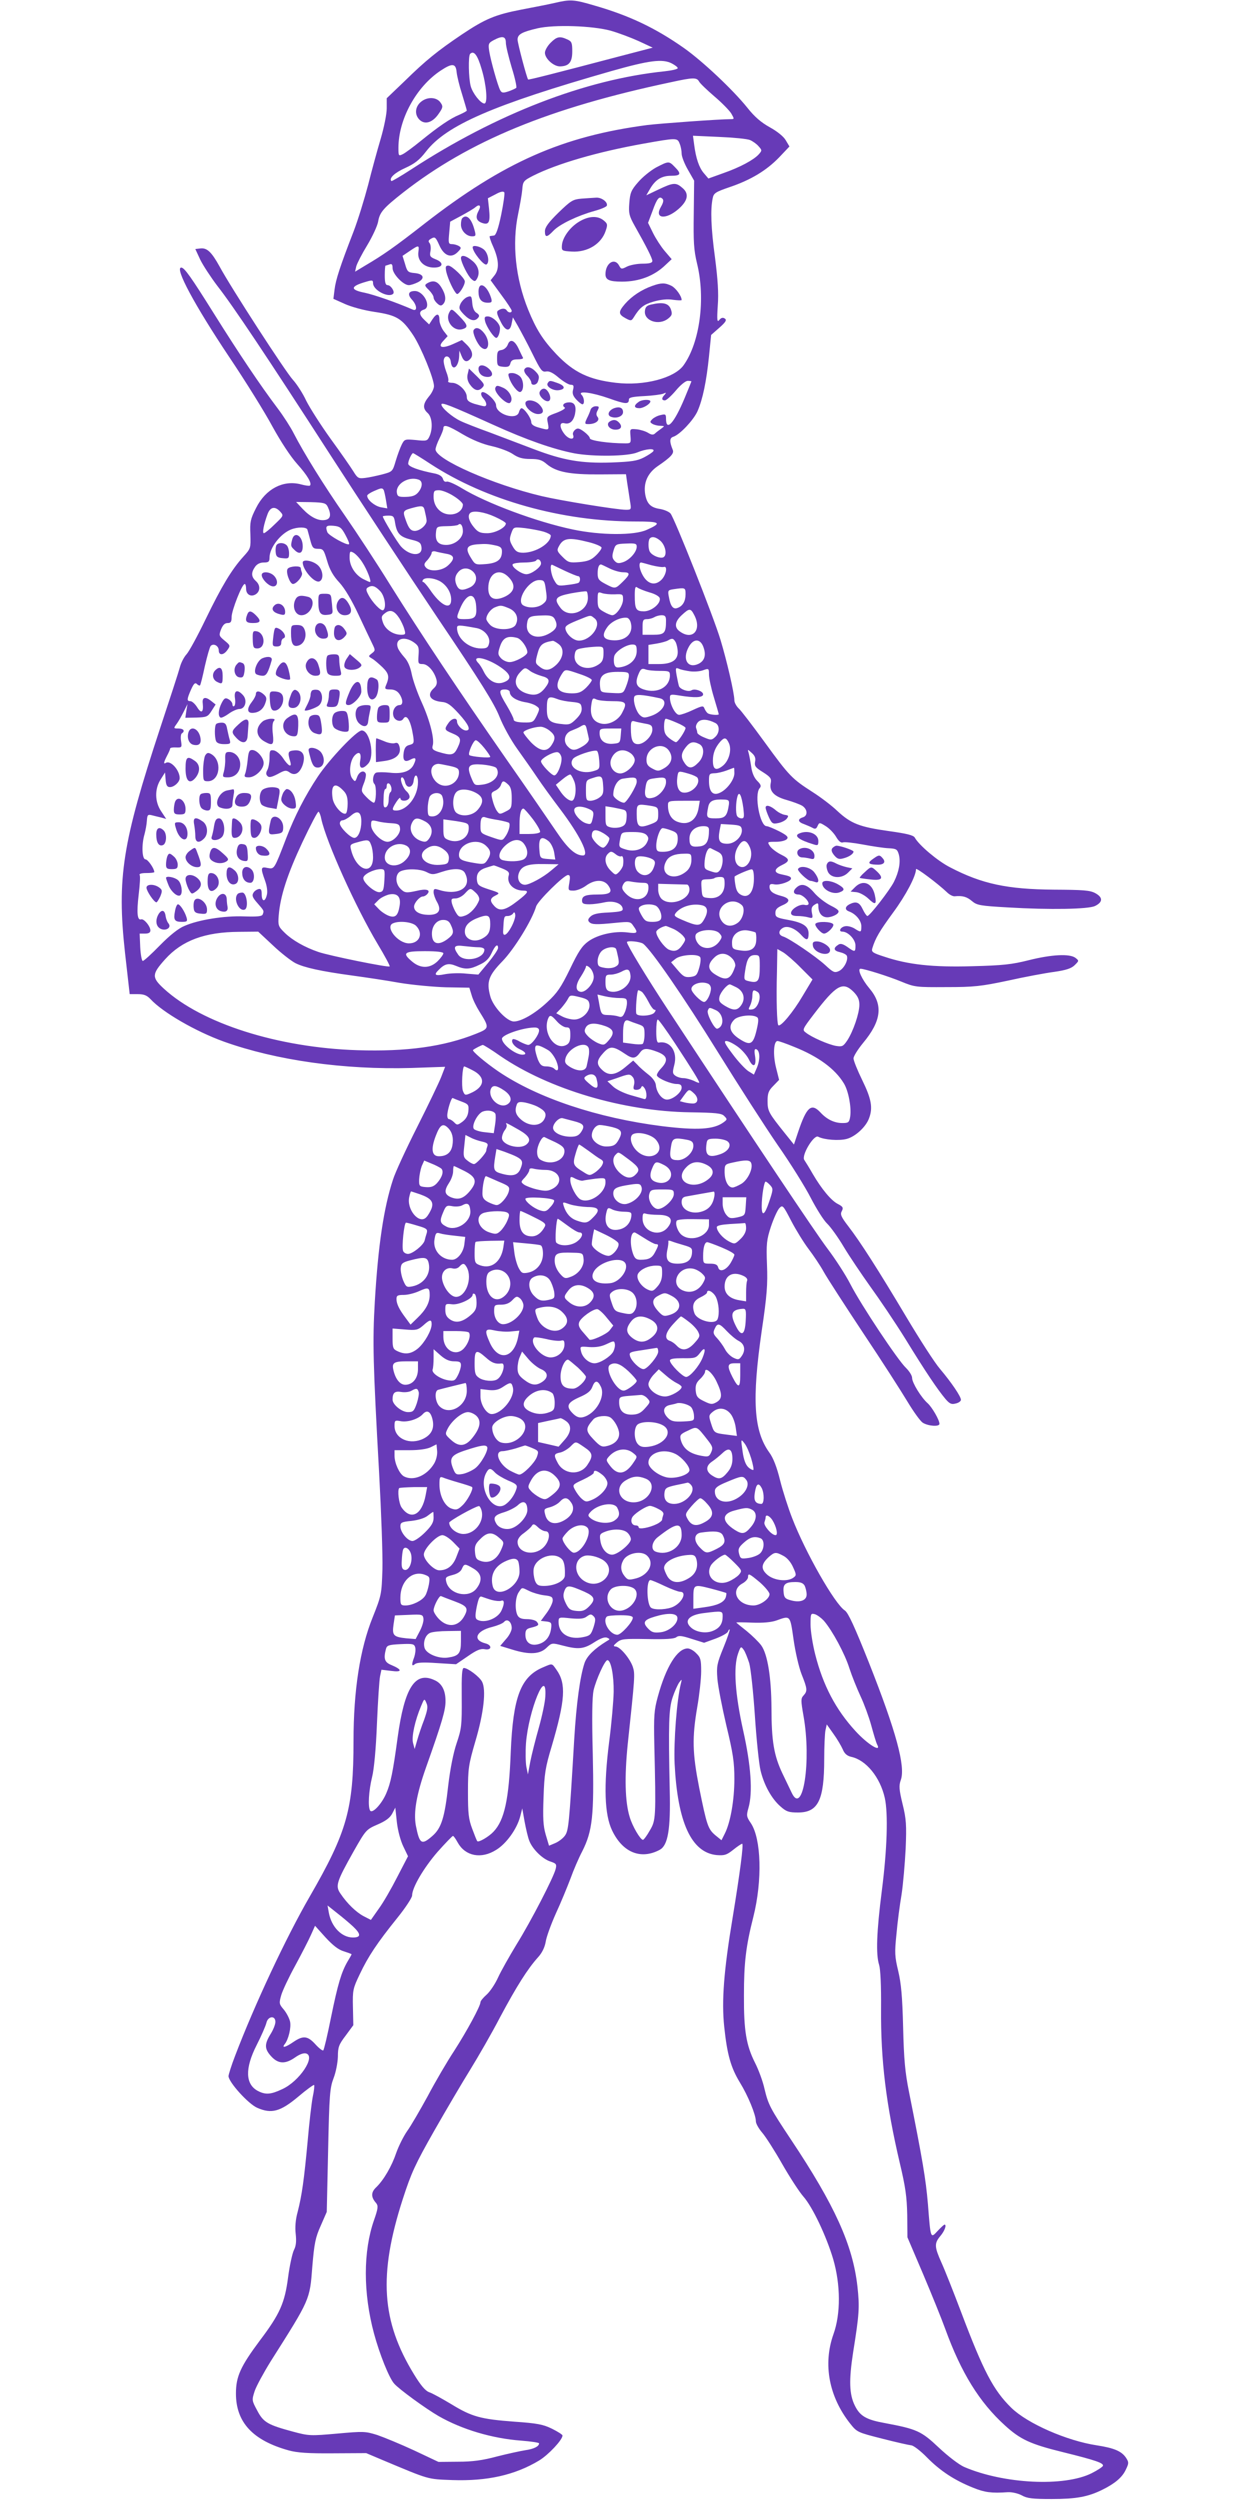 <?xml version="1.0" standalone="no"?>
<!DOCTYPE svg PUBLIC "-//W3C//DTD SVG 20010904//EN"
 "http://www.w3.org/TR/2001/REC-SVG-20010904/DTD/svg10.dtd">
<svg version="1.0" xmlns="http://www.w3.org/2000/svg"
 width="640pt" height="1280pt" viewBox="0 0 640 1280"
 preserveAspectRatio="xMidYMid meet">
<g transform="translate(0,1280) scale(0.1,-0.1)"
fill="#673ab7" stroke="none">
<path d="M2840 12785 c-30 -7 -107 -22 -170 -34 -134 -26 -185 -47 -306 -128
-123 -83 -184 -132 -291 -237 l-93 -89 0 -52 c0 -30 -14 -98 -31 -156 -17 -57
-46 -163 -64 -235 -19 -72 -52 -180 -75 -240 -69 -178 -91 -246 -97 -296 l-6
-48 58 -26 c33 -15 98 -33 153 -41 113 -17 140 -33 198 -120 40 -61 106 -222
106 -260 0 -12 -11 -36 -26 -53 -31 -38 -33 -61 -6 -85 23 -21 27 -79 9 -119
-11 -24 -15 -25 -70 -19 -55 5 -58 5 -72 -23 -8 -16 -22 -54 -31 -84 -16 -55
-17 -55 -69 -69 -28 -7 -68 -16 -88 -18 -33 -4 -38 -2 -60 34 -13 21 -65 96
-116 166 -51 71 -107 159 -125 195 -17 37 -48 85 -68 107 -38 41 -318 473
-376 581 -41 74 -64 96 -98 92 l-26 -3 25 -54 c14 -29 54 -90 88 -135 80 -102
253 -361 582 -871 142 -220 386 -591 543 -825 224 -332 293 -443 319 -509 19
-48 58 -119 91 -165 32 -45 78 -110 102 -146 24 -36 77 -109 118 -163 101
-134 152 -237 117 -237 -39 0 -78 35 -137 123 -34 50 -149 218 -257 372 -244
351 -432 633 -593 890 -68 110 -173 270 -232 355 -108 155 -210 320 -262 421
-15 30 -52 88 -83 129 -89 118 -197 279 -326 485 -117 187 -151 235 -167 235
-35 0 68 -192 245 -457 84 -125 184 -286 222 -357 43 -78 92 -153 127 -192 52
-58 76 -99 65 -110 -3 -3 -24 0 -46 6 -91 24 -181 -23 -230 -121 -29 -57 -32
-72 -29 -135 2 -71 2 -72 -36 -114 -60 -66 -112 -153 -193 -320 -41 -85 -85
-166 -98 -180 -13 -14 -28 -43 -34 -66 -6 -23 -52 -164 -102 -315 -192 -583
-221 -764 -179 -1147 l24 -212 41 0 c32 0 47 -6 66 -26 63 -68 231 -165 375
-217 268 -96 615 -145 961 -135 l172 6 -20 -52 c-11 -28 -66 -143 -123 -256
-57 -113 -113 -234 -124 -270 -47 -143 -76 -336 -93 -625 -12 -206 -9 -317 22
-875 11 -201 19 -423 17 -495 -4 -127 -5 -133 -50 -246 -65 -161 -98 -374 -98
-633 0 -348 -33 -465 -224 -796 -122 -211 -283 -555 -382 -815 -19 -49 -34
-97 -34 -105 1 -31 101 -142 147 -162 73 -32 118 -20 210 57 42 36 79 62 81
60 3 -2 0 -30 -7 -62 -6 -32 -18 -134 -26 -228 -18 -193 -29 -274 -51 -360
-11 -39 -14 -79 -10 -113 4 -37 2 -61 -9 -82 -8 -16 -22 -79 -30 -140 -17
-131 -42 -188 -145 -324 -99 -133 -122 -184 -122 -271 0 -147 86 -240 270
-291 43 -12 99 -16 227 -15 l170 1 85 -36 c241 -101 226 -97 356 -102 178 -6
319 25 444 100 48 29 120 106 120 128 0 5 -24 20 -54 35 -45 22 -76 28 -192
36 -173 13 -218 25 -324 90 -47 28 -97 56 -113 61 -19 7 -43 35 -77 91 -167
272 -183 509 -58 897 44 136 64 179 161 350 61 107 144 248 185 314 40 65 110
186 153 269 84 157 140 246 194 306 21 23 34 51 39 79 3 23 27 89 52 145 26
56 59 137 75 179 15 42 42 105 60 139 53 105 61 184 54 499 -5 190 -3 290 4
325 13 56 58 155 71 155 18 0 33 -78 32 -162 -1 -48 -11 -163 -23 -255 -29
-228 -24 -374 15 -455 54 -113 147 -151 244 -99 42 23 56 104 51 306 -7 339
-5 416 15 475 10 30 25 63 33 75 15 20 15 19 9 -5 -21 -85 -37 -295 -32 -410
15 -301 86 -455 215 -468 40 -3 51 0 85 27 21 17 42 31 46 31 8 0 -11 -147
-49 -379 -45 -270 -57 -426 -43 -558 15 -143 34 -209 80 -285 42 -68 82 -166
82 -199 0 -12 15 -38 33 -59 18 -21 64 -93 102 -160 39 -68 87 -142 108 -166
47 -53 118 -203 153 -321 38 -131 39 -280 1 -385 -54 -153 -23 -319 86 -457
35 -44 38 -45 164 -77 70 -18 137 -33 148 -34 11 0 48 -28 82 -63 67 -68 140
-116 235 -154 59 -24 93 -29 179 -23 20 1 51 -6 70 -16 28 -16 56 -19 154 -19
124 0 186 11 260 48 63 31 101 63 119 102 16 33 16 38 2 60 -23 35 -61 51
-151 65 -152 23 -354 111 -437 192 -92 90 -143 188 -257 490 -39 103 -84 217
-101 254 -36 81 -37 98 -5 136 22 26 33 58 21 58 -3 0 -18 -14 -35 -32 -37
-40 -36 -43 -50 137 -11 129 -27 224 -97 575 -20 100 -26 165 -30 330 -4 159
-10 224 -25 288 -18 75 -19 94 -9 190 5 59 17 150 26 202 8 52 17 158 21 235
5 121 3 152 -16 229 -18 74 -19 94 -9 122 25 69 -23 247 -163 601 -74 186
-106 255 -123 267 -52 33 -203 299 -270 473 -20 51 -48 138 -62 194 -16 66
-35 115 -55 142 -80 111 -90 269 -39 623 27 181 31 239 27 338 -4 107 -2 128
20 195 14 42 33 84 43 95 17 18 19 16 61 -65 24 -46 64 -111 89 -144 25 -33
60 -85 77 -116 17 -31 109 -173 203 -315 95 -142 196 -300 226 -350 30 -50 65
-99 78 -108 28 -18 86 -22 86 -6 0 20 -38 85 -60 105 -33 29 -80 105 -80 130
0 12 -14 34 -31 51 -41 38 -230 322 -285 429 -24 47 -77 129 -118 183 -63 84
-354 519 -820 1228 -105 160 -206 326 -206 340 0 10 68 3 83 -8 42 -32 209
-275 382 -554 105 -169 243 -384 307 -477 65 -93 141 -215 169 -270 29 -56 66
-115 84 -132 17 -16 56 -70 85 -119 30 -50 91 -140 135 -202 45 -62 127 -183
181 -270 105 -171 164 -258 205 -307 21 -24 30 -29 52 -23 15 3 27 12 27 19 0
17 -48 88 -107 158 -27 31 -104 151 -172 265 -146 245 -237 387 -298 466 -37
48 -42 61 -33 77 9 17 6 23 -19 36 -35 17 -85 78 -130 155 -17 30 -37 62 -43
71 -16 23 49 131 71 119 30 -16 108 -22 147 -11 44 12 97 61 113 104 21 54 13
100 -34 196 -25 51 -45 101 -45 112 0 11 22 46 49 79 94 113 104 195 32 280
-38 45 -63 100 -45 100 20 0 144 -39 209 -66 68 -28 76 -29 230 -28 141 0 178
4 315 33 85 19 192 39 238 45 62 9 88 18 105 35 22 22 22 22 3 37 -30 22 -122
17 -238 -12 -87 -22 -133 -27 -289 -31 -204 -6 -330 8 -452 49 -59 19 -66 24
-61 42 16 53 37 88 107 184 65 88 117 187 117 222 0 10 113 -75 158 -118 13
-13 31 -22 40 -21 40 4 62 -2 89 -25 25 -21 42 -24 183 -32 218 -13 411 -9
446 7 41 20 42 44 2 66 -28 15 -61 17 -213 18 -237 2 -367 29 -530 114 -65 33
-160 114 -181 152 -7 13 -41 21 -134 34 -149 21 -193 38 -263 103 -28 27 -86
71 -127 97 -104 67 -118 80 -245 255 -62 85 -122 164 -134 174 -11 11 -21 29
-21 40 0 37 -39 204 -71 310 -36 120 -236 624 -256 647 -8 9 -31 19 -53 23
-48 7 -67 26 -76 72 -11 60 11 111 63 147 69 47 86 66 77 85 -17 42 -16 60 4
66 33 11 102 84 123 130 27 61 46 154 59 281 l11 110 42 37 c34 30 39 40 28
47 -10 7 -19 4 -28 -7 -11 -14 -13 -3 -8 73 5 64 0 135 -14 245 -21 154 -24
248 -12 305 5 26 14 32 87 57 109 37 188 85 253 152 l53 56 -19 32 c-11 19
-43 45 -81 66 -45 25 -78 53 -116 101 -74 92 -228 237 -324 305 -145 102 -279
166 -456 217 -108 32 -125 33 -206 14z m286 -142 c39 -11 103 -35 143 -53 l73
-34 -184 -48 c-315 -83 -452 -118 -454 -115 -7 8 -54 186 -54 204 0 27 21 39
102 58 88 20 281 13 374 -12z m-536 -62 c0 -16 14 -73 30 -127 17 -54 27 -101
23 -104 -5 -4 -23 -12 -40 -18 -28 -9 -34 -8 -42 6 -13 25 -48 150 -56 199 -6
38 -4 43 22 57 45 24 63 21 63 -13z m-124 -135 c25 -83 32 -176 14 -176 -19 0
-60 52 -70 89 -11 41 -13 154 -3 165 19 19 38 -5 59 -78z m974 29 c17 -9 30
-19 30 -24 0 -5 -30 -12 -67 -16 -407 -42 -861 -218 -1297 -502 -54 -35 -100
-62 -102 -60 -14 14 17 43 71 67 48 22 72 40 106 84 104 135 344 239 949 412
194 55 262 64 310 39z m-1102 -45 c2 -19 14 -70 28 -113 13 -43 24 -80 24 -83
0 -3 -17 -12 -37 -21 -47 -19 -108 -61 -198 -134 -38 -31 -80 -62 -92 -68 -22
-11 -23 -10 -23 32 0 146 91 313 217 396 59 39 77 37 81 -9z m1241 -47 c5 -10
41 -44 78 -76 38 -32 77 -72 87 -88 16 -28 16 -29 -1 -29 -60 0 -361 -22 -428
-30 -434 -57 -736 -190 -1140 -504 -156 -122 -214 -162 -304 -215 l-53 -32 6
27 c4 15 29 64 56 108 27 45 52 99 56 121 8 48 26 69 129 150 337 263 746 432
1370 564 114 25 132 25 144 4z m261 -300 c14 -6 34 -20 44 -32 18 -20 18 -22
1 -41 -26 -29 -97 -67 -183 -97 l-75 -27 -23 27 c-25 29 -41 77 -50 147 l-6
45 133 -6 c74 -3 145 -10 159 -16z m-360 -19 c6 -14 10 -37 10 -51 0 -14 14
-51 32 -82 l32 -56 -2 -170 c-2 -143 0 -184 17 -255 44 -180 14 -404 -69 -520
-47 -66 -203 -107 -346 -90 -138 16 -216 53 -305 146 -70 74 -104 128 -145
229 -65 161 -83 338 -51 490 9 44 19 100 21 124 3 42 6 46 57 72 122 61 327
121 561 163 174 31 176 31 188 0z m-914 -364 c-15 -72 -27 -105 -37 -106 -8
-1 -17 -2 -21 -3 -4 0 4 -26 18 -56 29 -67 31 -114 5 -146 l-19 -24 54 -74
c30 -40 54 -77 54 -82 0 -12 -17 -11 -25 1 -7 12 -25 13 -43 1 -11 -6 -9 -18
10 -55 25 -53 50 -58 58 -11 l6 30 26 -45 c14 -25 48 -88 74 -141 42 -85 49
-95 70 -91 16 3 36 -7 65 -32 24 -20 51 -36 61 -36 15 0 17 -5 12 -26 -5 -18
0 -32 17 -50 12 -13 26 -24 31 -24 12 0 10 34 -4 48 -23 23 53 13 141 -18 84
-30 101 -31 101 -5 0 10 20 14 78 17 42 2 86 8 97 12 16 7 18 7 8 -5 -17 -17
-16 -29 1 -29 8 0 33 23 56 50 23 28 50 50 61 50 10 0 19 -1 19 -3 0 -1 -16
-40 -35 -86 -54 -129 -95 -173 -95 -104 0 22 -3 24 -27 18 -16 -3 -35 -13 -43
-21 -13 -13 -13 -16 0 -24 8 -5 26 -10 40 -10 24 -1 24 -1 5 -15 -11 -8 -26
-19 -32 -25 -9 -8 -19 -6 -35 4 -13 8 -39 16 -58 18 -35 3 -35 3 -32 -34 3
-36 2 -38 -26 -38 -85 0 -182 14 -182 26 0 7 -14 22 -30 34 -25 18 -33 20 -46
9 -8 -7 -13 -18 -10 -25 10 -27 -18 -26 -41 0 -29 35 -31 66 -3 59 26 -7 46
10 54 47 8 41 -2 60 -29 60 -27 0 -41 -15 -24 -26 7 -4 -10 -15 -40 -27 -52
-19 -53 -20 -46 -53 7 -38 6 -38 -47 -23 -26 7 -38 16 -38 28 0 20 -36 71 -50
71 -4 0 -10 -9 -13 -20 -11 -44 -117 -12 -117 35 0 26 -65 82 -75 64 -4 -5 0
-18 9 -28 18 -20 21 -41 6 -41 -6 0 -28 6 -50 12 -31 10 -40 18 -40 36 0 31
-43 72 -75 72 -14 0 -24 4 -20 9 3 5 -2 28 -11 50 -8 22 -14 48 -12 58 5 29
33 21 36 -9 6 -53 41 -29 43 30 l1 27 11 -27 c12 -31 28 -36 47 -13 15 18 6
46 -23 73 l-22 21 -44 -20 c-58 -26 -83 -18 -51 16 l22 24 -21 27 c-11 15 -21
40 -21 55 0 36 -14 37 -36 4 l-17 -26 -23 22 c-30 28 -30 46 -3 54 40 13 -1
95 -47 95 -33 0 -39 -18 -15 -44 26 -28 29 -62 4 -51 -85 37 -198 76 -245 86
-77 15 -75 33 5 56 33 10 37 9 37 -7 0 -36 80 -77 103 -54 10 10 -12 44 -28
44 -11 0 -15 13 -15 50 0 28 2 50 4 50 2 0 11 3 20 6 12 5 16 0 16 -19 0 -30
55 -87 83 -87 10 0 31 7 47 15 38 20 29 43 -18 47 -33 3 -37 7 -48 46 l-13 42
37 25 c47 32 49 31 44 -6 -6 -44 29 -79 80 -79 48 0 52 26 7 43 -27 11 -30 16
-25 41 3 16 1 35 -5 42 -8 9 -5 15 10 23 18 10 22 6 40 -34 24 -55 61 -69 94
-36 19 19 20 23 7 31 -8 5 -24 10 -35 10 -19 0 -20 5 -15 58 l5 57 56 30 c31
17 64 36 73 44 21 18 31 8 17 -17 -18 -33 -13 -52 16 -63 36 -13 44 2 37 71
l-6 55 39 20 c25 14 40 17 45 10 3 -5 -4 -57 -16 -115z m-45 -1073 c176 -80
312 -127 419 -148 97 -18 276 -16 324 5 43 18 91 22 81 6 -4 -6 -25 -20 -48
-32 -35 -18 -64 -22 -167 -26 -154 -5 -246 11 -396 68 -60 23 -161 61 -224 85
-64 23 -133 50 -153 60 -42 20 -97 67 -97 84 0 13 42 -3 261 -102z m-151 -51
c48 -28 101 -50 147 -60 40 -9 89 -27 109 -41 28 -19 50 -25 90 -25 42 0 59
-5 83 -26 49 -41 119 -54 271 -53 l135 1 6 -43 c4 -24 10 -65 14 -91 8 -48 8
-48 -21 -48 -45 0 -334 47 -431 70 -249 59 -543 188 -543 239 0 9 9 34 20 56
11 22 20 45 20 52 0 22 23 15 100 -31z m-165 -152 c284 -185 671 -294 1048
-294 129 0 139 -7 58 -43 -64 -29 -236 -28 -378 2 -186 39 -443 135 -568 211
-36 22 -71 37 -78 34 -9 -3 -16 3 -19 14 -4 13 -18 22 -39 27 -87 17 -139 36
-139 51 0 16 18 54 25 54 2 0 43 -25 90 -56z m-61 -80 c21 -8 20 -37 -2 -64
-14 -17 -30 -23 -63 -24 -38 -1 -44 2 -47 21 -7 46 61 86 112 67z m-180 -52
c3 -5 8 -28 12 -52 l7 -43 -34 6 c-32 7 -69 38 -69 59 0 5 15 15 33 23 38 17
44 18 51 7z m359 -32 c26 -16 47 -36 47 -43 0 -29 -28 -51 -65 -51 -48 0 -85
39 -85 90 0 31 3 34 28 34 15 0 49 -13 75 -30z m-644 -57 c18 -39 13 -60 -13
-65 -34 -7 -75 13 -116 56 l-34 36 76 -1 c70 -2 77 -5 87 -26z m496 -20 c4
-16 8 -36 9 -45 5 -24 -37 -60 -65 -56 -17 2 -27 15 -40 51 -19 53 -19 53 46
70 38 9 45 7 50 -20z m-740 -3 c18 -20 17 -21 -29 -65 -25 -25 -50 -45 -55
-45 -9 0 -1 44 19 98 14 37 38 42 65 12z m1099 -26 c31 -14 56 -29 56 -34 0
-21 -55 -50 -95 -50 -36 0 -48 5 -69 31 -25 30 -33 59 -19 72 14 15 73 6 127
-19z m-511 -32 c9 -54 25 -71 82 -85 43 -10 50 -16 53 -39 6 -48 -59 -46 -104
3 -20 22 -94 144 -94 155 0 2 13 4 29 4 25 0 29 -4 34 -38z m347 -42 c0 -36
-41 -70 -85 -70 -41 0 -57 19 -53 62 3 32 4 33 56 34 29 0 55 4 58 7 12 12 24
-4 24 -33z m-602 -18 c13 -24 22 -45 19 -48 -9 -9 -104 44 -111 61 -11 31 -6
36 31 33 33 -3 41 -9 61 -46z m-194 26 c2 -7 9 -32 15 -55 10 -38 15 -43 40
-43 26 0 29 -5 46 -62 13 -45 31 -77 63 -111 28 -31 63 -90 98 -165 30 -64 62
-132 71 -150 15 -31 15 -33 -3 -47 -19 -15 -19 -15 1 -27 11 -6 35 -27 54 -45
33 -33 36 -49 16 -95 -6 -15 -2 -18 23 -18 21 0 36 -8 46 -22 20 -28 21 -58 2
-58 -22 0 -39 -28 -32 -55 6 -25 39 -35 51 -15 17 27 38 -10 50 -86 6 -38 4
-42 -18 -48 -18 -4 -26 -14 -30 -38 -6 -41 4 -53 33 -38 28 15 34 9 19 -23
-16 -36 -59 -51 -124 -43 -29 3 -61 3 -69 0 -16 -6 -22 -45 -9 -58 12 -11 9
-96 -3 -96 -5 0 -23 13 -38 29 -28 29 -28 31 -14 68 9 21 13 44 11 51 -8 21
-33 13 -44 -15 -10 -27 -11 -28 -26 -8 -18 25 -12 89 12 116 24 26 37 14 29
-27 -7 -40 11 -47 41 -14 35 38 9 170 -33 170 -26 0 -165 -147 -224 -235 -66
-99 -120 -205 -162 -315 -63 -164 -61 -160 -96 -154 -35 8 -37 1 -13 -65 10
-28 14 -57 9 -74 -9 -37 -26 -34 -26 4 0 23 -4 30 -16 27 -9 -2 -22 -10 -27
-20 -8 -13 -4 -24 21 -52 35 -40 34 -39 27 -58 -4 -10 -27 -12 -95 -10 -100 4
-234 -17 -306 -49 -30 -12 -75 -48 -125 -99 -43 -44 -82 -80 -88 -80 -5 0 -11
32 -13 70 l-3 70 28 0 c18 0 27 5 27 16 0 22 -33 61 -47 57 -20 -7 -24 32 -13
126 6 50 9 95 5 101 -4 6 9 10 34 10 23 0 41 2 41 5 0 18 -33 65 -45 65 -18 0
-21 75 -5 129 5 19 11 50 12 69 2 30 5 33 25 28 13 -3 35 -9 49 -12 l25 -7
-25 38 c-34 49 -35 116 -3 165 l22 35 3 -37 c2 -29 8 -38 22 -38 22 0 50 26
50 46 0 41 -47 93 -71 78 -13 -8 -11 3 6 36 9 17 16 33 16 37 0 5 14 7 31 6
29 -1 30 0 25 33 -3 18 -1 36 4 39 18 12 9 25 -17 25 -26 0 -26 1 -10 23 9 12
25 40 36 62 l20 40 -6 -35 -5 -35 57 1 c52 2 58 4 77 34 l21 33 -24 19 c-29
23 -46 18 -42 -13 5 -46 -7 -55 -28 -21 -11 18 -27 32 -35 32 -19 0 -19 9 3
59 14 31 21 38 30 29 6 -6 14 -10 16 -7 3 2 14 47 25 99 12 52 25 98 30 103
15 15 41 0 41 -23 0 -27 25 -26 45 3 15 21 14 23 -15 47 -29 24 -30 27 -18 58
9 22 19 32 33 32 17 0 21 6 21 33 1 33 53 167 67 167 4 0 7 -11 7 -25 0 -29
25 -43 49 -28 24 15 25 47 1 68 -24 22 -25 43 -4 73 10 14 25 22 45 22 24 0
29 4 29 25 0 50 55 122 110 144 35 14 80 13 84 -1z m1209 -10 c20 -6 37 -15
37 -20 0 -40 -76 -87 -140 -88 -29 0 -39 6 -53 29 -20 34 -20 41 -7 77 10 26
12 26 68 20 31 -4 74 -12 95 -18z m596 -45 c29 -24 39 -78 16 -87 -17 -6 -55
9 -67 28 -10 14 -10 60 -1 69 11 12 30 8 52 -10z m-364 -9 c36 -9 65 -22 65
-28 0 -7 -13 -25 -30 -41 -23 -22 -41 -29 -84 -33 -51 -4 -57 -2 -86 27 -27
27 -30 33 -19 53 23 44 51 48 154 22z m-472 -18 c20 -5 27 -12 27 -29 0 -42
-23 -60 -82 -65 -54 -4 -55 -4 -77 32 -30 48 -22 64 31 69 45 3 56 3 101 -7z
m717 -5 c0 -27 -35 -67 -69 -79 -24 -8 -32 -7 -45 7 -12 14 -13 24 -5 51 10
34 13 35 65 37 47 2 54 0 54 -16z m-1405 -80 c24 -36 49 -101 39 -101 -3 0
-18 7 -34 15 -41 21 -70 67 -70 109 0 34 2 36 20 26 11 -6 32 -28 45 -49z
m428 44 c45 -7 48 -26 11 -60 -31 -29 -94 -34 -114 -10 -11 13 -9 20 9 38 11
13 21 29 21 36 0 7 8 10 18 8 9 -3 34 -8 55 -12z m487 -50 c0 -19 -49 -55 -75
-55 -26 0 -78 38 -70 51 4 5 30 9 60 9 30 0 57 5 60 10 8 13 25 3 25 -15z
m565 -9 c28 -7 56 -11 63 -9 22 8 13 -43 -13 -67 -34 -32 -73 -19 -98 32 -15
30 -17 59 -4 58 1 0 25 -6 52 -14z m-442 -29 c32 -15 62 -27 67 -27 12 0 13
-27 2 -34 -5 -3 -30 -8 -58 -11 -47 -6 -50 -5 -66 23 -18 30 -25 87 -10 80 4
-2 33 -16 65 -31z m227 13 c22 -11 53 -20 70 -20 38 0 38 -10 -2 -49 -38 -37
-38 -37 -88 -11 -34 18 -40 25 -40 54 0 29 6 46 17 46 2 0 21 -9 43 -20z
m-695 -20 c23 -25 13 -63 -20 -78 -37 -17 -53 -15 -65 7 -14 28 -12 52 7 73
21 24 55 23 78 -2z m181 -27 c36 -39 29 -73 -19 -97 -55 -26 -87 -11 -87 42 0
78 57 108 106 55z m-357 -17 c36 -19 61 -58 61 -96 0 -57 -54 -31 -110 53 -14
20 -29 37 -33 37 -5 0 -5 5 -2 10 9 15 52 12 84 -4z m546 -48 c7 -46 5 -54
-15 -70 -24 -20 -71 -24 -100 -8 -41 22 25 130 80 130 26 0 29 -4 35 -52z
m-850 -3 c25 -24 35 -87 17 -99 -11 -7 -56 40 -76 79 -12 22 -13 31 -3 37 21
13 37 9 62 -17z m1380 -8 c30 -8 51 -21 53 -30 6 -28 -43 -67 -81 -67 -41 0
-47 11 -47 82 0 39 3 48 13 40 6 -5 35 -17 62 -25z m185 -10 c0 -36 -15 -61
-42 -70 -21 -8 -35 9 -43 55 -7 34 -5 37 22 41 62 9 63 9 63 -26z m-500 -18
c0 -71 -96 -107 -139 -53 -37 48 -29 60 52 76 39 7 75 12 80 10 4 -2 7 -17 7
-33z m138 18 c40 2 42 1 42 -26 0 -31 -34 -81 -55 -81 -7 0 -27 8 -44 18 -27
15 -31 22 -31 60 0 41 1 43 23 35 12 -4 41 -7 65 -6z m-710 -61 c4 -56 -5 -66
-60 -66 -43 0 -44 3 -23 53 34 82 78 89 83 13z m167 -10 c39 -16 53 -52 35
-85 -15 -29 -101 -30 -130 -1 -11 11 -20 25 -20 31 0 21 22 50 43 59 30 12 33
12 72 -4z m-560 -52 c9 -15 21 -39 25 -55 8 -26 6 -29 -16 -29 -41 0 -81 27
-93 62 -10 29 -9 34 11 49 26 20 47 13 73 -27z m1510 16 c39 -75 -8 -130 -73
-84 -31 21 -28 51 9 85 39 36 45 36 64 -1z m-715 -19 c17 -33 11 -50 -22 -71
-65 -40 -127 -17 -120 44 5 39 12 43 84 45 37 1 49 -3 58 -18z m203 4 c42 -31
-16 -115 -79 -115 -26 0 -60 28 -68 56 -5 17 3 24 56 46 77 31 69 30 91 13z
m367 -12 c0 -65 -8 -73 -66 -73 l-54 0 0 40 c0 35 3 40 23 40 12 0 29 5 37 10
8 5 25 10 38 10 17 0 22 -6 22 -27z m-180 -13 c14 -55 -29 -94 -96 -88 -47 4
-55 25 -24 68 20 28 68 51 100 47 8 -1 17 -13 20 -27z m-789 -26 c40 -8 71
-46 63 -78 -5 -22 -12 -26 -41 -26 -63 0 -123 51 -123 105 0 16 8 16 101 -1z
m207 -50 c21 -6 52 -49 52 -74 0 -16 -62 -50 -91 -50 -14 0 -34 9 -44 20 -16
18 -17 24 -5 60 15 45 38 57 88 44z m-529 -23 c24 -17 27 -25 24 -65 -3 -43
-2 -46 21 -46 27 0 60 -38 71 -81 4 -18 0 -30 -14 -43 -38 -34 -19 -64 42 -70
27 -2 45 -15 86 -60 51 -56 64 -86 37 -86 -19 0 -46 27 -46 46 0 22 -27 17
-44 -8 -22 -31 -21 -36 18 -52 46 -19 50 -30 29 -74 -19 -40 -31 -42 -101 -21
-26 9 -31 15 -27 30 11 32 -13 128 -55 221 -23 50 -46 116 -52 147 -7 36 -20
67 -38 86 -15 17 -30 38 -33 48 -17 46 32 63 82 28z m1341 0 c5 -11 10 -33 10
-50 0 -41 -31 -61 -97 -61 l-53 0 0 49 0 49 43 7 c23 4 49 11 57 16 22 13 28
11 40 -10z m-602 -7 c32 -22 29 -68 -7 -105 -34 -33 -59 -37 -90 -11 -21 16
-21 20 -9 65 12 46 25 57 78 66 3 1 16 -6 28 -15z m742 -13 c17 -43 9 -74 -24
-90 -55 -26 -84 24 -50 86 23 43 57 45 74 4z m-340 -24 c0 -40 -30 -72 -77
-82 -26 -5 -32 -3 -38 14 -3 12 -3 30 0 42 8 25 61 59 93 59 18 0 22 -5 22
-33z m-170 -9 c0 -39 -7 -51 -37 -67 -54 -28 -116 1 -111 52 3 28 8 33 38 38
19 4 52 7 73 8 35 1 37 0 37 -31z m-541 -65 c68 -43 77 -70 28 -87 -37 -13
-76 8 -99 53 -9 19 -22 39 -27 44 -42 42 27 34 98 -10z m166 -29 c11 -8 36
-19 57 -25 43 -11 47 -25 18 -62 -27 -34 -52 -41 -95 -27 -57 19 -71 66 -33
107 25 27 27 27 53 7z m663 1 c48 0 52 -2 52 -23 0 -60 -65 -95 -134 -72 -40
13 -46 36 -24 85 9 20 16 24 32 18 12 -5 45 -8 74 -8z m154 -2 c20 -3 50 -1
67 5 30 11 31 10 31 -22 0 -18 11 -70 25 -116 14 -46 25 -85 25 -87 0 -6 -45
-3 -56 5 -6 4 -13 15 -17 24 -6 16 -11 15 -59 -7 -29 -14 -61 -25 -71 -25 -19
0 -47 53 -47 88 0 17 5 18 48 11 79 -13 122 -11 122 6 0 16 -42 31 -59 21 -16
-11 -60 5 -65 22 -3 10 -8 35 -12 56 -6 36 -5 39 12 32 10 -5 36 -10 56 -13z
m-564 -14 c34 -11 62 -25 62 -31 0 -5 -13 -23 -29 -39 -24 -23 -38 -29 -73
-29 -76 1 -93 32 -52 98 18 27 16 27 92 1z m252 -9 c0 -11 -7 -36 -15 -56 -14
-35 -15 -35 -72 -32 -58 3 -58 3 -61 36 -5 53 19 72 90 72 52 0 58 -2 58 -20z
m-610 -83 c0 -23 32 -44 77 -52 22 -3 49 -12 59 -20 18 -12 18 -15 2 -49 -17
-34 -20 -36 -68 -35 -34 1 -50 6 -50 15 0 7 -16 39 -35 71 -42 69 -43 83 -10
83 14 0 25 -6 25 -13z m768 -32 c47 -11 20 -68 -43 -90 -35 -12 -42 -11 -58 3
-19 17 -36 68 -30 93 4 16 37 14 131 -6z m-522 -5 c15 -6 48 -12 73 -14 41 -4
46 -7 49 -30 2 -19 -6 -35 -28 -57 -28 -28 -36 -31 -75 -26 -62 6 -75 20 -75
77 0 63 6 69 56 50z m278 -10 c73 0 79 -7 51 -60 -20 -39 -68 -63 -106 -55
-42 9 -59 40 -52 92 5 37 8 41 24 33 10 -6 47 -10 83 -10z m330 -110 c25 -10
46 -23 46 -27 0 -14 -39 -73 -49 -73 -4 0 -20 9 -35 21 -20 16 -26 29 -26 60
0 21 4 39 9 39 5 0 30 -9 55 -20z m199 -2 c23 -12 22 -51 -2 -72 -17 -16 -22
-16 -55 -2 -20 8 -36 19 -36 25 0 5 -3 16 -6 24 -3 8 2 22 11 31 17 16 49 14
88 -6z m-360 -3 c31 -5 37 -10 37 -31 0 -32 -42 -74 -73 -74 -28 0 -37 21 -37
83 0 32 3 38 18 34 9 -3 34 -8 55 -12z m-298 -32 c4 -16 8 -36 10 -45 2 -11
-9 -25 -30 -38 -41 -25 -57 -25 -80 0 -24 27 -13 68 23 80 15 6 34 14 42 19
24 15 29 13 35 -16z m-191 -4 c30 -24 32 -40 10 -74 -25 -38 -60 -32 -106 15
-21 23 -38 45 -38 50 0 10 52 28 86 29 12 1 33 -8 48 -20z m364 -26 c-3 -36
-5 -38 -39 -41 -43 -4 -69 17 -69 54 0 23 3 24 56 24 l55 0 -3 -37z m554 -38
c16 -35 0 -93 -34 -118 -33 -25 -48 -16 -48 29 0 37 12 67 38 97 21 23 30 22
44 -8z m-1253 -24 c17 -21 31 -42 31 -46 0 -8 -99 1 -107 9 -9 8 21 76 33 76
7 0 26 -18 43 -39z m1102 19 c28 -15 25 -65 -6 -95 -30 -31 -49 -32 -69 -3
-21 30 -20 50 5 82 22 28 39 32 70 16z m-155 -35 c22 -33 12 -66 -25 -88 -28
-16 -33 -17 -61 -2 -23 12 -30 22 -30 45 0 64 83 96 116 45z m-358 -48 c3 -45
2 -46 -33 -56 -65 -18 -131 23 -101 64 12 16 100 46 121 41 6 -1 11 -23 13
-49z m160 37 c12 -8 22 -24 22 -35 0 -28 -44 -69 -74 -69 -35 0 -60 39 -47 73
17 45 60 59 99 31z m638 -44 c-4 -22 2 -30 41 -54 39 -25 44 -33 39 -56 -8
-41 17 -68 82 -86 31 -9 67 -22 80 -30 27 -18 29 -51 2 -59 -28 -9 -25 -24 8
-35 15 -6 34 -14 43 -19 12 -7 19 -5 25 10 9 19 10 19 42 -1 18 -11 42 -36 53
-55 13 -22 25 -32 35 -28 8 3 54 -2 102 -11 48 -9 107 -18 131 -19 40 -2 45
-5 53 -32 10 -38 1 -88 -25 -140 -21 -42 -124 -175 -136 -175 -4 0 -15 16 -24
35 -17 36 -34 42 -68 25 -24 -13 -24 -29 -1 -37 33 -12 62 -46 62 -75 0 -33
-2 -33 -35 -12 -13 8 -34 14 -46 12 -25 -3 -39 -28 -16 -28 29 0 67 -40 67
-71 0 -35 -3 -35 -42 -7 -22 15 -35 19 -46 11 -27 -17 -24 -31 8 -38 17 -4 33
-12 36 -19 8 -22 -15 -66 -41 -78 -22 -10 -29 -7 -70 31 -48 44 -183 136 -215
146 -26 8 -26 31 0 45 23 12 63 -4 94 -39 26 -29 36 -26 36 9 0 38 -29 57
-109 71 -55 10 -61 14 -61 35 0 18 9 27 36 39 43 18 40 36 -7 48 -42 11 -59
24 -59 47 0 13 6 16 25 12 27 -5 85 15 85 30 0 9 -8 13 -52 22 -37 8 -35 27 4
46 44 21 43 32 -4 55 -22 11 -47 30 -56 43 -14 22 -14 22 31 22 25 0 49 6 56
14 9 10 1 19 -40 40 -28 14 -57 26 -64 26 -34 0 -64 160 -36 194 10 11 7 19
-12 38 -16 16 -27 42 -31 74 -4 27 -10 58 -13 69 -6 20 -6 20 16 0 16 -14 21
-27 17 -45z m-992 25 c7 -27 -19 -95 -36 -95 -14 0 -68 57 -68 72 0 14 55 46
81 47 10 1 19 -10 23 -24z m-574 -46 c42 -9 50 -14 50 -34 0 -37 -32 -68 -70
-68 -67 0 -102 105 -38 112 4 1 30 -4 58 -10z m242 -12 c22 -35 -13 -76 -70
-84 -41 -5 -42 -5 -57 30 -20 47 -19 64 3 71 28 8 116 -4 124 -17z m1218 -26
c0 -34 -41 -88 -79 -102 -33 -13 -51 10 -51 63 0 35 2 38 28 39 15 0 43 7 62
14 19 7 36 14 38 14 1 1 2 -12 2 -28z m-235 -2 c22 -6 43 -16 46 -21 19 -31
-30 -82 -73 -76 -25 3 -36 35 -30 80 5 32 4 32 57 17z m-585 -39 c14 -34 6
-100 -13 -100 -17 1 -41 21 -62 54 l-19 28 34 28 c19 16 38 27 41 24 4 -2 12
-17 19 -34z m-800 -5 c0 -73 -56 -145 -112 -145 -23 0 -22 8 2 45 11 17 20 24
20 18 0 -18 39 -16 46 2 4 8 -3 23 -14 33 -21 18 -39 72 -23 72 5 0 12 -12 15
-26 9 -34 40 -28 44 9 5 39 22 33 22 -8z m948 -17 c3 -39 -1 -49 -20 -62 -12
-9 -33 -16 -45 -16 -21 0 -23 5 -23 53 0 51 1 53 33 63 47 16 52 12 55 -38z
m172 19 c0 -21 -52 -107 -65 -107 -18 0 -55 26 -55 40 0 42 22 79 48 83 64 10
72 8 72 -16z m150 -1 c0 -31 -34 -72 -66 -80 -37 -10 -47 5 -39 52 5 34 11 41
33 45 64 10 72 8 72 -17z m-808 -13 c13 -12 18 -30 18 -69 0 -50 -2 -55 -31
-69 -29 -15 -32 -15 -44 2 -8 10 -18 35 -23 56 -9 35 -8 39 14 49 13 6 26 19
29 30 8 22 13 23 37 1z m-599 -13 c3 -11 1 -23 -4 -26 -5 -3 -9 -20 -9 -39 0
-19 -6 -35 -14 -38 -11 -4 -14 5 -12 44 0 27 4 49 9 49 4 0 7 7 7 15 0 22 17
18 23 -5z m-248 -15 c19 -18 25 -35 25 -69 0 -25 -4 -47 -9 -51 -18 -10 -62
39 -68 77 -10 68 10 86 52 43z m691 -20 c30 -20 30 -46 0 -81 -26 -31 -82 -38
-110 -15 -21 18 -21 85 1 106 19 20 71 15 109 -10z m-182 -11 c18 -47 -9 -104
-50 -104 -21 0 -24 4 -24 41 0 22 5 49 10 60 13 23 55 25 64 3z m1542 -62 c5
-44 4 -52 -9 -52 -9 0 -19 5 -23 12 -8 13 -7 72 2 101 9 29 21 5 30 -61z m-74
19 c-9 -60 -19 -71 -67 -71 -48 0 -50 3 -39 58 6 32 26 41 84 38 21 -1 24 -5
22 -25z m-155 -17 c-10 -63 -52 -92 -107 -72 -32 11 -50 41 -50 84 0 23 2 24
81 24 l82 0 -6 -36z m-244 10 c35 -6 37 -9 37 -43 0 -34 -3 -38 -44 -53 -55
-20 -66 -11 -66 54 0 53 1 53 73 42z m-318 -16 c23 -10 26 -16 21 -42 -8 -37
-10 -39 -36 -31 -28 9 -60 45 -60 67 0 21 35 24 75 6z m178 -4 c14 -4 17 -14
15 -42 -2 -29 -8 -39 -29 -46 -14 -5 -38 -6 -53 -2 -24 6 -26 11 -26 57 l0 51
38 -6 c20 -4 45 -9 55 -12z m-464 -49 c23 -31 39 -60 36 -65 -3 -6 -28 -10
-56 -10 l-49 0 0 49 c0 52 7 81 20 81 4 0 26 -25 49 -55z m-1084 2 c26 -119
176 -452 289 -641 36 -60 64 -112 61 -114 -6 -7 -310 55 -365 74 -70 24 -133
60 -171 97 -34 33 -36 38 -32 89 8 101 45 213 121 375 42 89 79 160 83 157 4
-2 11 -19 14 -37z m205 -13 c0 -45 -16 -84 -36 -84 -20 0 -74 54 -74 74 0 9 6
16 14 16 8 0 28 11 43 24 34 30 53 19 53 -30z m703 7 c26 -5 50 -11 53 -14 9
-8 -2 -48 -20 -72 -14 -20 -15 -20 -70 -1 -54 19 -56 20 -56 56 0 42 7 53 29
44 9 -3 37 -9 64 -13z m-374 -8 c34 -20 41 -55 17 -88 -12 -16 -19 -18 -42
-10 -40 14 -62 55 -46 89 14 31 29 32 71 9z m221 -34 c0 -50 -52 -79 -103 -60
-24 9 -27 16 -27 58 l0 48 65 -9 c62 -10 65 -12 65 -37z m-395 26 c33 -2 41
-6 43 -25 5 -28 -34 -70 -64 -70 -32 0 -84 52 -84 85 0 26 2 27 33 20 17 -5
50 -9 72 -10z m1793 -31 c5 -34 -34 -74 -74 -74 -40 0 -49 15 -40 66 l7 35 52
-3 c44 -3 52 -6 55 -24z m-168 -3 c0 -56 -12 -79 -44 -84 -45 -6 -56 1 -56 39
0 38 29 64 72 64 21 0 28 -5 28 -19z m-193 -3 c28 -10 33 -17 33 -43 0 -47
-30 -69 -87 -66 -18 1 -23 7 -23 30 0 37 19 91 33 91 6 0 26 -5 44 -12z m-346
-15 c16 -10 29 -21 29 -26 0 -16 -21 -47 -32 -47 -18 0 -58 42 -58 60 0 34 19
38 61 13z m220 -9 c11 -13 11 -20 -1 -42 -19 -32 -64 -45 -107 -31 -36 11 -36
12 -27 58 6 30 8 31 64 31 40 0 61 -5 71 -16z m-502 -31 c12 -10 24 -35 28
-56 l6 -38 -39 3 c-37 3 -39 5 -42 42 -6 66 8 80 47 49z m-909 -19 c6 -14 10
-42 10 -63 0 -98 -88 -67 -113 40 -6 23 -3 27 31 36 56 16 62 15 72 -13z m784
4 c22 -31 20 -65 -3 -78 -21 -11 -74 -13 -107 -4 -29 8 -20 47 18 79 37 31 72
32 92 3z m1156 -18 c22 -53 -18 -119 -57 -94 -25 16 -27 64 -3 101 23 38 42
35 60 -7z m-1352 10 c26 -24 28 -42 7 -74 -14 -21 -20 -22 -63 -15 -67 11 -82
18 -82 42 0 58 92 90 138 47z m-407 0 c26 -15 24 -46 -6 -75 -40 -41 -105 -31
-105 15 0 51 64 85 111 60z m193 -21 c20 -15 26 -29 24 -48 -3 -23 -8 -26 -46
-29 -77 -6 -121 47 -70 82 31 22 60 20 92 -5z m1399 -9 c21 -10 27 -21 27 -45
0 -17 -6 -39 -13 -49 -12 -16 -18 -17 -48 -7 -33 11 -34 13 -31 54 4 41 18 70
31 64 3 -2 18 -9 34 -17z m-519 -15 c10 -8 23 -12 27 -9 9 5 13 -17 9 -46 -1
-8 -10 -23 -20 -34 -18 -18 -19 -18 -44 7 -28 28 -34 65 -14 85 15 15 19 15
42 -3z m386 -28 c0 -22 -8 -41 -22 -55 -65 -59 -146 -22 -107 49 13 25 43 38
92 38 35 1 37 0 37 -32z m-193 -1 c9 -8 8 -19 -2 -43 -16 -37 -52 -45 -79 -17
-19 18 -21 70 -3 77 17 8 70 -3 84 -17z m-525 -53 c-41 -35 -111 -73 -134 -73
-27 0 -42 28 -32 58 13 38 45 50 130 48 l74 -1 -38 -32z m-252 11 c32 -13 39
-20 35 -35 -13 -41 23 -79 75 -79 30 0 24 -11 -29 -52 -64 -50 -93 -56 -120
-27 -25 27 -23 40 8 55 22 11 19 13 -35 30 -52 17 -59 22 -62 47 -4 35 11 54
52 66 17 5 32 10 33 10 2 1 21 -6 43 -15z m-602 -61 c-3 -50 -6 -58 -24 -61
-24 -3 -84 48 -84 72 0 19 52 45 88 46 22 0 23 -3 20 -57z m216 42 c27 -14 34
-14 75 0 63 21 108 20 121 -4 40 -75 -32 -120 -137 -86 -19 6 -23 4 -23 -13 0
-11 8 -34 18 -51 24 -43 8 -66 -46 -65 -44 1 -72 17 -72 42 0 19 29 52 45 52
7 0 18 6 24 14 17 20 -7 27 -55 15 -55 -12 -62 -11 -84 11 -28 28 -27 78 3 90
35 14 99 11 131 -5z m1676 -34 c0 -66 -26 -101 -63 -84 -19 9 -27 22 -32 53
-4 23 -5 42 -3 43 18 12 76 36 86 36 8 1 12 -15 12 -48z m-945 -21 c-7 -39 -6
-40 22 -40 16 0 44 11 63 25 46 34 94 33 116 -1 22 -33 8 -44 -58 -44 -59 0
-78 -7 -78 -31 0 -15 7 -19 38 -19 20 0 55 5 77 10 45 10 88 -4 93 -31 3 -14
-9 -17 -72 -21 -55 -2 -80 -8 -93 -21 -13 -12 -14 -20 -6 -28 13 -13 35 -14
134 -4 73 7 77 7 92 -16 26 -36 21 -40 -31 -33 -66 8 -152 -11 -200 -46 -32
-23 -51 -52 -94 -142 -46 -94 -65 -122 -116 -169 -63 -59 -133 -99 -171 -99
-36 0 -107 76 -121 130 -20 74 -8 106 63 179 60 62 151 209 172 280 9 29 143
161 163 161 11 0 12 -9 7 -40z m795 -5 c0 -49 -30 -77 -78 -73 -36 3 -37 4
-40 49 -3 45 -3 46 29 47 17 0 34 3 37 6 3 3 16 6 29 6 20 0 23 -5 23 -35z
m-419 5 c24 0 29 -4 29 -25 0 -63 -70 -80 -118 -28 -18 20 -20 28 -11 45 9 16
17 19 41 14 17 -3 43 -6 59 -6z m227 -9 c6 -1 12 -12 12 -25 0 -53 -99 -88
-142 -49 -10 9 -18 30 -18 47 l0 31 68 -2 c37 -1 73 -2 80 -2z m-1082 -42 c14
-13 20 -28 17 -38 -13 -35 -44 -69 -72 -79 -26 -9 -32 -8 -45 13 -8 12 -18 35
-22 49 -5 23 -3 26 18 26 14 0 35 11 48 25 28 30 28 30 56 4z m-390 -67 c-8
-50 -22 -63 -55 -51 -16 6 -39 21 -52 35 l-23 24 21 21 c11 12 36 24 54 29 43
9 63 -11 55 -58z m1753 3 c18 -18 5 -71 -22 -90 -32 -23 -64 -18 -83 11 -43
64 48 133 105 79z m-444 -1 c20 -8 37 -48 29 -69 -4 -10 -19 -15 -43 -15 -33
0 -40 5 -57 35 -17 31 -17 37 -4 45 17 11 51 13 75 4z m243 0 c27 -8 29 -35 5
-75 -19 -32 -33 -32 -112 2 -39 17 -42 21 -30 36 28 33 88 50 137 37z m-980
-110 c-23 -43 -44 -54 -42 -21 4 75 4 77 23 77 11 0 23 6 28 13 5 9 9 7 11 -6
2 -11 -7 -39 -20 -63z m-108 14 c0 -40 -10 -57 -42 -74 -42 -22 -88 -3 -88 36
0 33 23 55 76 74 44 15 54 9 54 -36z m-202 -3 c18 -38 15 -49 -18 -74 -44 -32
-74 -25 -78 17 -5 46 21 82 57 82 20 0 31 -7 39 -25z m-178 -5 c39 -39 18 -90
-36 -90 -58 0 -125 86 -81 103 33 14 98 6 117 -13z m1313 -14 c18 -7 40 -23
51 -34 18 -20 18 -23 2 -47 -22 -33 -41 -40 -72 -27 -24 12 -64 67 -64 90 0
10 25 26 48 31 1 1 17 -5 35 -13z m240 -24 c15 -17 15 -20 1 -41 -22 -31 -58
-43 -89 -29 -27 12 -44 53 -29 68 25 23 97 24 117 2z m185 4 c3 -3 5 -20 4
-38 -1 -43 -26 -61 -75 -55 -47 6 -49 9 -49 43 0 40 37 67 81 60 18 -3 36 -8
39 -10z m-2470 -67 c41 -39 93 -79 114 -90 45 -23 131 -42 293 -64 66 -9 174
-25 240 -37 66 -11 174 -21 239 -23 l119 -2 12 -39 c6 -22 24 -58 39 -82 53
-85 53 -87 -17 -115 -165 -66 -355 -92 -607 -84 -407 13 -797 137 -991 315
-63 58 -62 74 6 150 87 97 204 140 379 141 l98 1 76 -71z m1053 -9 c16 0 29
-5 29 -12 0 -48 -105 -68 -134 -26 -29 41 -21 51 30 44 26 -3 60 -6 75 -6z
m99 -4 c0 -8 -23 -42 -51 -76 l-50 -60 -62 5 c-34 4 -83 2 -109 -3 -50 -10
-59 -4 -32 22 31 32 51 36 88 21 47 -20 72 -19 122 6 31 14 48 31 61 59 18 40
33 51 33 26z m604 -4 c2 -4 7 -24 11 -44 6 -31 4 -38 -15 -48 -13 -7 -37 -9
-56 -5 -30 5 -34 10 -34 35 0 17 9 39 20 50 20 20 64 27 74 12z m946 -97 l60
-60 -51 -85 c-48 -82 -113 -160 -124 -149 -7 8 -11 130 -7 272 l2 118 30 -17
c16 -10 57 -45 90 -79z m-1830 74 c0 -6 -13 -24 -29 -40 -39 -38 -87 -39 -130
-3 -54 45 -43 54 64 54 61 0 95 -4 95 -11z m1482 -30 c9 -11 15 -28 12 -37
-22 -67 -45 -77 -101 -42 -40 24 -42 52 -7 86 29 30 67 27 96 -7z m-167 10 c4
-6 2 -30 -5 -54 -11 -38 -16 -43 -45 -47 -28 -3 -37 2 -66 36 l-33 39 23 18
c26 21 115 27 126 8z m305 -46 c0 -75 -8 -87 -50 -78 -32 7 -32 7 -25 54 9 62
21 81 50 81 24 0 25 -3 25 -57z m-850 -55 c0 -34 -42 -81 -68 -76 -27 5 -26
36 2 78 14 22 26 45 26 51 0 7 8 5 20 -6 11 -10 20 -31 20 -47z m188 8 c6 -49
-59 -97 -109 -81 -14 5 -19 16 -19 46 0 36 2 39 28 39 15 0 38 7 52 14 34 19
44 15 48 -18z m396 -42 c9 -3 16 -14 16 -25 0 -27 -21 -69 -35 -69 -16 0 -65
49 -65 66 0 25 49 42 84 28z m146 -19 c37 -19 48 -57 26 -90 -20 -30 -40 -31
-84 -5 -29 18 -33 25 -28 48 6 23 39 62 53 62 2 0 17 -7 33 -15z m601 -24 c21
-22 29 -39 29 -65 0 -45 -32 -137 -62 -183 -21 -31 -26 -33 -58 -28 -39 7
-124 44 -154 68 -19 14 -18 17 40 93 116 152 149 171 205 115z m-1085 1 c6 -4
21 -26 33 -49 12 -24 26 -43 32 -43 8 0 7 -5 -1 -15 -14 -17 -86 -21 -92 -5
-5 16 3 120 10 120 4 0 12 -4 18 -8z m593 -1 c24 -15 3 -85 -27 -89 -21 -3
-22 -1 -12 18 6 12 12 34 12 51 1 31 5 34 27 20z m-861 -64 c4 -36 -37 -77
-78 -77 -17 0 -45 7 -62 16 l-30 16 25 26 c13 15 29 36 35 48 10 20 14 20 59
9 41 -10 48 -16 51 -38z m155 33 c33 0 37 -3 37 -25 0 -13 -5 -36 -12 -50 -9
-21 -16 -25 -32 -19 -12 4 -36 7 -53 7 -34 1 -36 3 -47 69 l-7 36 38 -9 c21
-5 55 -9 76 -9z m492 -62 c40 -18 46 -83 8 -95 -14 -5 -56 76 -49 93 7 17 8
17 41 2z m-813 -58 c14 -16 36 -30 47 -30 18 0 21 -6 21 -40 0 -29 -5 -42 -20
-50 -58 -31 -122 60 -94 134 9 22 16 20 46 -14z m1024 22 c9 -5 8 -23 -3 -69
-18 -74 -33 -79 -95 -37 -43 31 -50 62 -18 94 20 20 92 28 116 12z m-608 -36
c29 -10 32 -14 32 -53 0 -23 -5 -45 -10 -48 -6 -3 -30 -3 -55 1 l-45 6 0 43
c0 58 8 78 29 69 9 -4 31 -12 49 -18z m188 -98 c86 -131 124 -192 124 -201 0
-3 -12 1 -27 9 -16 7 -40 14 -54 14 -14 0 -33 6 -42 13 -14 10 -14 18 -5 53
19 70 -21 127 -79 116 -9 -2 -13 15 -13 58 0 33 3 60 8 60 4 0 44 -55 88 -122z
m-356 88 c43 -16 48 -36 17 -72 -22 -26 -26 -27 -55 -15 -16 7 -40 23 -52 36
-18 19 -20 27 -11 44 13 24 47 26 101 7z m-340 -22 c0 -22 -38 -74 -55 -74 -7
0 -27 8 -44 17 -16 10 -32 15 -36 12 -11 -12 7 -38 36 -51 31 -14 38 -28 14
-28 -37 0 -105 54 -105 82 0 19 102 55 163 57 18 1 27 -4 27 -15z m1017 -83
c22 -16 47 -45 57 -65 22 -46 40 -37 32 16 -5 30 -3 39 6 36 19 -7 21 -51 4
-93 l-16 -37 -29 18 c-16 11 -52 49 -80 87 -40 53 -47 67 -32 67 10 0 36 -13
58 -29z m289 -1 c123 -49 209 -112 254 -186 24 -38 40 -124 33 -171 -5 -30 -9
-33 -40 -33 -40 0 -79 18 -112 54 -47 50 -71 30 -115 -101 l-21 -63 -45 56
c-85 106 -90 115 -90 167 0 40 5 53 30 78 l29 30 -16 64 c-16 65 -12 135 8
135 6 0 44 -13 85 -30z m-1504 -47 c249 -170 629 -283 971 -288 133 -2 162 -5
175 -19 16 -16 16 -18 -3 -32 -50 -37 -135 -42 -315 -20 -331 42 -637 144
-838 280 -66 45 -137 105 -130 110 9 8 44 25 50 26 4 0 45 -25 90 -57z m248
28 c14 -10 31 -35 39 -55 15 -38 9 -58 -11 -38 -7 7 -25 12 -41 12 -23 0 -31
7 -43 35 -7 19 -14 44 -14 55 0 17 4 20 23 15 12 -4 33 -15 47 -24z m204 13
c3 -8 3 -28 0 -42 -3 -15 -7 -37 -10 -49 -5 -29 -43 -31 -85 -6 -24 15 -29 23
-24 43 13 54 103 95 119 54z m188 -31 c38 -26 52 -24 76 9 16 22 34 23 89 2
51 -20 56 -44 17 -85 -14 -15 -24 -32 -20 -37 9 -16 72 -42 100 -42 19 0 26
-5 26 -19 0 -24 -45 -61 -75 -61 -26 0 -54 37 -57 75 -2 16 -16 36 -38 53 -19
15 -45 37 -56 50 l-22 22 -42 -35 c-48 -40 -84 -45 -117 -13 -31 29 -29 49 7
88 33 36 50 35 112 -7z m-782 -83 c69 -35 63 -86 -13 -118 -25 -11 -28 -10
-37 13 -8 22 -3 125 7 125 2 0 22 -9 43 -20z m634 -42 c14 -55 2 -61 -41 -23
-24 21 -26 26 -13 35 25 16 47 11 54 -12z m186 7 c7 -8 10 -25 6 -40 -5 -20
-3 -25 13 -25 11 0 22 6 24 13 4 9 8 8 16 -3 15 -21 14 -63 -1 -57 -7 2 -40
12 -73 21 -33 10 -72 29 -87 44 l-28 26 48 16 c61 22 67 23 82 5z m-659 -68
c37 -25 44 -54 17 -71 -40 -25 -102 32 -85 78 9 22 28 20 68 -7z m971 -14 c26
-23 24 -53 -4 -53 -13 0 -33 3 -45 6 l-22 6 21 29 c25 34 26 34 50 12z m-1189
-43 c35 -13 38 -17 35 -49 -2 -23 -12 -40 -30 -54 -25 -18 -28 -19 -43 -3 -9
9 -21 16 -26 16 -5 0 -9 8 -9 18 0 27 21 94 28 90 4 -2 24 -10 45 -18z m387
-25 c42 -22 51 -37 37 -65 -19 -37 -74 -39 -116 -5 -31 26 -37 47 -25 80 5 13
14 15 43 10 19 -4 47 -13 61 -20z m-214 -37 c3 -5 3 -30 -1 -55 l-7 -45 -45 5
c-24 2 -50 10 -56 16 -15 15 17 79 45 90 25 9 55 4 64 -11z m401 -38 c52 -13
59 -24 39 -55 -13 -19 -25 -25 -54 -25 -45 0 -86 19 -90 42 -4 21 28 57 48 53
8 -2 34 -9 57 -15z m-280 -45 c54 -31 65 -53 38 -75 -34 -28 -125 -3 -125 34
0 11 7 30 15 40 8 10 12 23 8 29 -7 12 -1 9 64 -28z m-363 10 c22 -22 29 -52
22 -91 -7 -36 -30 -54 -69 -54 -36 0 -42 36 -16 104 22 58 37 67 63 41z m842
4 c46 -12 53 -24 33 -62 -16 -30 -28 -37 -66 -37 -35 0 -73 29 -73 56 0 27 20
54 41 54 11 0 40 -5 65 -11z m222 -64 c58 -68 -35 -120 -99 -56 -30 30 -39 75
-16 85 29 13 92 -3 115 -29z m-890 -10 c24 -5 32 -11 28 -22 -3 -8 -6 -18 -6
-23 0 -14 -51 -70 -63 -70 -7 0 -22 8 -34 18 -20 15 -22 23 -16 74 l6 57 26
-13 c14 -8 41 -17 59 -21z m375 -3 c36 -18 47 -28 47 -46 0 -48 -67 -74 -119
-46 -15 7 -21 21 -21 43 0 32 26 81 38 75 4 -2 28 -14 55 -26z m676 12 c24 -5
31 -12 31 -31 0 -34 -42 -73 -79 -73 -38 0 -45 11 -36 66 7 48 15 51 84 38z
m205 -7 c25 -18 7 -51 -35 -66 -63 -22 -81 -7 -71 57 3 19 9 22 46 22 23 0 50
-6 60 -13z m-711 -49 c24 -18 52 -38 62 -43 15 -9 16 -15 7 -32 -6 -11 -23
-28 -37 -37 -25 -16 -28 -16 -59 4 -52 32 -55 39 -39 93 7 26 16 47 18 47 3 0
24 -15 48 -32z m-369 -30 c31 -16 35 -27 22 -59 -13 -36 -40 -44 -95 -29 -44
12 -47 18 -35 91 l6 36 41 -14 c22 -8 50 -19 61 -25z m576 -15 c53 -40 59 -53
34 -77 -23 -24 -52 -19 -85 13 -30 31 -38 68 -17 89 16 16 11 17 68 -25z
m-962 -45 c16 -13 7 -45 -21 -76 -16 -17 -30 -22 -57 -20 -33 3 -35 5 -34 40
1 20 7 50 13 67 l13 29 36 -15 c21 -8 43 -20 50 -25z m1588 27 c11 -27 -17
-86 -50 -106 -17 -10 -37 -19 -45 -19 -23 0 -40 33 -41 77 0 41 1 42 43 51 63
14 87 14 93 -3z m-446 -10 c69 -36 30 -113 -44 -86 -29 11 -33 34 -14 76 13
29 19 30 58 10z m220 0 c34 -18 38 -44 12 -68 -79 -71 -191 -15 -117 58 28 29
63 32 105 10z m-1241 -31 c60 -31 66 -55 26 -103 -32 -38 -58 -46 -96 -31 -34
15 -36 34 -9 75 11 17 20 42 20 58 0 15 2 27 4 27 2 0 27 -12 55 -26z m414 6
c74 0 97 -67 33 -98 -22 -11 -37 -11 -76 -2 -27 6 -57 18 -67 25 -17 13 -17
14 5 37 12 14 22 30 22 37 0 9 8 11 23 7 12 -3 39 -6 60 -6z m-240 -60 c53
-22 58 -26 52 -50 -8 -30 -43 -70 -62 -70 -8 0 -27 7 -43 15 -23 12 -30 23
-30 44 0 40 11 92 19 89 4 -2 33 -14 64 -28z m431 5 c6 2 35 6 64 10 50 5 52
5 52 -19 0 -55 -82 -111 -128 -87 -22 12 -52 69 -52 99 0 19 2 20 26 7 15 -7
32 -12 38 -10z m960 -24 c15 -17 15 -22 -6 -84 -23 -69 -38 -78 -38 -23 0 51
12 126 20 126 4 0 14 -8 24 -19z m-660 -7 c12 -30 -29 -77 -76 -88 -32 -7 -68
21 -68 53 0 25 14 33 65 42 64 11 73 10 79 -7z m166 -38 c0 -28 -51 -76 -81
-76 -26 0 -53 44 -45 75 6 23 11 25 66 25 57 0 60 -1 60 -24z m-1299 -1 c56
-20 71 -39 58 -74 -6 -14 -17 -34 -26 -43 -36 -40 -104 41 -87 106 3 14 7 26
9 26 1 0 22 -7 46 -15z m1505 -17 c-9 -43 -34 -67 -79 -75 -47 -7 -87 17 -87
52 0 18 6 26 23 29 20 4 119 21 141 25 5 0 6 -14 2 -31z m-819 -14 c2 -6 -7
-22 -20 -35 -19 -22 -27 -24 -52 -16 -32 10 -75 44 -75 59 0 13 143 5 147 -8z
m981 -31 c-3 -46 -4 -47 -43 -56 -35 -7 -42 -5 -57 14 -10 12 -18 36 -18 55
l0 34 61 0 60 0 -3 -47z m-810 -3 c60 0 68 -15 27 -55 -27 -28 -38 -30 -83
-14 -31 11 -54 36 -66 75 -6 21 -6 21 31 8 21 -7 62 -13 91 -14z m-600 -18 c6
-58 -72 -109 -123 -82 -33 17 -35 29 -16 73 14 34 18 37 48 31 17 -3 40 -1 50
5 27 15 38 8 41 -27z m787 -6 c37 -1 40 -3 37 -26 -5 -33 -28 -58 -62 -65 -55
-12 -82 26 -64 92 5 20 9 21 28 11 11 -6 39 -12 61 -12z m-597 -5 c11 -7 11
-14 -1 -42 -8 -19 -24 -42 -35 -52 -18 -17 -25 -17 -56 -7 -60 19 -77 87 -26
101 36 10 103 10 118 0z m136 -23 c55 -27 63 -34 55 -49 -17 -32 -40 -49 -66
-49 -43 0 -63 26 -63 82 0 26 2 48 5 48 2 0 34 -14 69 -32z m636 12 c63 0 81
-24 49 -64 -42 -53 -129 -23 -129 45 0 24 3 30 16 25 9 -3 38 -6 64 -6z m-464
-55 c25 -19 52 -35 60 -35 25 0 15 -30 -18 -51 -32 -19 -81 -20 -100 -1 -8 8
0 122 8 122 2 0 24 -16 50 -35z m724 4 c0 -55 -86 -90 -137 -54 -22 15 -38 59
-28 75 4 6 42 9 86 8 l79 -1 0 -28z m-1491 -5 c46 -13 51 -18 46 -37 -4 -12
-9 -30 -11 -39 -7 -24 -62 -68 -85 -68 -11 0 -22 7 -25 15 -8 20 5 145 15 145
4 0 31 -7 60 -16z m1681 -12 c0 -18 -10 -38 -29 -56 -28 -27 -30 -27 -59 -12
-32 17 -62 52 -62 73 0 8 23 13 68 16 37 2 70 4 75 5 4 1 7 -11 7 -26z m-654
-77 c8 -19 -27 -64 -50 -65 -29 0 -86 39 -86 60 0 9 3 31 6 47 l6 29 59 -28
c33 -16 62 -35 65 -43z m-837 38 l53 -6 -5 -41 c-6 -40 -35 -76 -62 -76 -58 0
-101 51 -90 106 5 31 9 35 28 29 12 -4 46 -9 76 -12z m971 -13 c25 -16 51 -30
58 -30 15 0 15 -5 -3 -39 -16 -32 -33 -41 -75 -41 -22 0 -30 6 -39 31 -18 52
-13 109 8 109 3 0 26 -14 51 -30z m-723 -47 c-12 -74 -60 -111 -117 -92 -28
10 -30 14 -30 63 0 29 2 55 5 57 2 3 36 5 76 6 l71 1 -5 -35z m923 12 c41 -12
45 -15 43 -41 -3 -37 -27 -54 -74 -54 -48 0 -62 18 -53 67 5 21 7 42 6 47 -2
5 5 5 15 1 10 -4 38 -13 63 -20z m-732 -1 c7 -2 12 -20 12 -43 0 -49 -31 -88
-77 -97 -28 -5 -33 -3 -48 25 -9 18 -19 54 -22 82 l-6 49 64 -6 c35 -3 70 -7
77 -10z m927 -11 c36 -15 65 -31 65 -37 0 -6 -9 -25 -19 -42 -23 -38 -57 -50
-64 -23 -4 14 -14 19 -41 19 -35 0 -36 1 -36 39 0 44 8 71 21 71 5 0 38 -12
74 -27z m-707 -59 c4 -37 -26 -78 -68 -92 -26 -10 -32 -8 -55 19 -16 20 -25
43 -25 64 0 38 12 44 95 41 48 -1 50 -2 53 -32z m-793 -22 c12 -55 -25 -106
-83 -118 -30 -6 -33 -4 -48 31 -8 20 -14 49 -12 64 2 22 10 28 48 38 74 19 88
17 95 -15z m1004 4 c25 -30 -24 -101 -75 -106 -74 -8 -109 20 -81 64 31 46
130 73 156 42z m-809 -25 c30 -56 -5 -151 -55 -151 -27 0 -62 43 -71 88 -7 37
19 66 52 58 14 -4 28 0 36 9 18 19 25 19 38 -4z m1000 -30 c0 -28 -7 -49 -24
-68 -21 -24 -26 -26 -49 -16 -37 17 -63 60 -50 82 14 23 53 41 91 41 31 0 32
-2 32 -39z m205 -2 c18 -18 19 -21 5 -47 -22 -39 -60 -55 -99 -41 -76 27 -31
130 49 113 14 -3 34 -14 45 -25z m-1007 4 c34 -30 33 -84 -3 -117 -46 -43 -95
-6 -95 71 0 29 5 45 18 52 26 16 57 13 80 -6z m1217 -15 c16 -7 24 -17 20 -26
-3 -7 -5 -34 -5 -59 l0 -46 -36 6 c-48 8 -74 33 -74 70 0 57 41 80 95 55z
m-990 -22 c9 -13 18 -39 22 -58 4 -31 2 -36 -18 -41 -42 -11 -59 -8 -84 18
-30 29 -34 79 -7 94 31 19 70 13 87 -13z m188 -37 c42 -22 48 -48 17 -79 -26
-26 -70 -26 -104 1 -31 25 -32 29 -5 63 22 28 56 34 92 15z m-803 -40 c0 -39
-20 -76 -63 -117 l-35 -34 -25 34 c-34 45 -47 73 -47 97 0 18 6 21 38 21 20 0
55 9 77 19 48 22 55 19 55 -20z m1040 11 c23 -23 26 -68 7 -94 -11 -15 -20
-17 -57 -9 -40 8 -45 12 -58 52 -14 41 -13 45 4 58 27 20 81 16 104 -7z m425
-20 c15 -30 20 -86 9 -114 -12 -31 -103 -8 -118 29 -15 40 -6 65 29 82 19 9
35 20 35 25 0 20 31 5 45 -22z m-1225 -30 c0 -30 -6 -43 -31 -64 -41 -35 -74
-42 -104 -22 -18 12 -25 25 -25 49 0 32 1 33 35 29 35 -4 105 29 105 49 0 6 5
7 10 4 6 -3 10 -24 10 -45z m999 35 c54 -28 51 -77 -6 -96 -32 -10 -37 -9 -58
12 -38 40 -40 65 -8 83 35 19 38 19 72 1z m-759 -49 c0 -41 -60 -96 -104 -96
-25 0 -46 30 -46 66 0 32 2 34 35 34 24 0 43 7 58 23 20 21 24 22 40 9 9 -8
17 -25 17 -36z m200 -35 c33 -32 31 -61 -5 -85 -39 -26 -106 4 -124 56 -15 41
-14 46 7 51 52 14 94 7 122 -22z m226 -27 l34 -41 -19 -25 c-16 -20 -99 -57
-104 -46 -1 2 -15 17 -30 35 -21 23 -27 37 -22 52 7 24 73 71 94 68 7 -1 29
-20 47 -43z m712 -16 c-4 -74 -22 -84 -50 -28 -32 63 -23 85 35 89 16 1 18 -7
15 -61z m-489 7 c49 -25 48 -65 -1 -99 -31 -22 -60 -20 -92 5 -31 25 -33 47
-5 83 23 30 56 33 98 11z m197 -12 c19 -14 41 -37 48 -51 11 -22 10 -27 -18
-58 -34 -38 -64 -43 -91 -14 -10 11 -26 22 -36 25 -29 10 -23 41 17 85 20 22
38 40 41 40 2 0 20 -12 39 -27z m-1316 -13 c0 -32 -36 -95 -70 -124 -34 -28
-65 -33 -105 -14 -22 10 -25 17 -25 63 l0 53 63 -5 c57 -5 66 -3 93 20 35 32
44 33 44 7z m1512 -36 c18 -19 45 -42 61 -50 30 -16 36 -48 13 -79 -12 -17
-17 -18 -40 -7 -15 7 -35 26 -44 44 -9 17 -28 43 -40 56 -20 21 -22 29 -13 48
14 32 24 30 63 -12z m-1105 -1 l42 4 -6 -31 c-21 -110 -100 -128 -144 -33 -30
67 -27 77 24 65 23 -5 61 -8 84 -5z m-216 -6 c11 -15 -3 -56 -26 -81 -41 -44
-105 -9 -105 59 l0 30 63 0 c34 0 65 -3 68 -8z m472 -41 c13 4 17 0 17 -20 0
-35 -33 -66 -71 -66 -49 0 -111 75 -84 102 3 3 31 -1 63 -8 31 -8 65 -11 75
-8z m267 -56 c-14 -26 -68 -60 -96 -60 -29 0 -62 29 -69 61 -6 26 -6 26 42 22
33 -2 61 2 88 15 38 18 40 18 43 1 2 -10 -2 -27 -8 -39z m230 0 c0 -23 -56
-90 -75 -90 -20 0 -62 41 -69 66 -6 20 -1 22 61 31 37 6 71 11 76 12 4 0 7 -8
7 -19z m227 -32 c-18 -44 -65 -98 -84 -98 -18 0 -83 66 -83 84 0 9 20 12 66
12 62 -1 68 1 88 27 25 34 32 21 13 -25z m-1272 -18 c29 0 35 -4 35 -20 0 -12
-7 -35 -16 -52 -14 -27 -19 -30 -50 -25 -41 7 -85 37 -79 55 3 8 5 34 5 59 l0
45 35 -31 c25 -22 46 -31 70 -31z m162 20 c31 -28 49 -35 81 -31 23 3 6 -63
-22 -81 -19 -13 -71 -9 -94 8 -19 13 -22 24 -22 75 0 68 8 72 57 29z m283 -60
c36 -15 39 -42 8 -64 -32 -22 -56 -20 -95 10 -26 20 -33 32 -33 59 0 19 5 45
12 59 l11 26 33 -39 c18 -21 47 -44 64 -51z m189 8 c22 -21 41 -42 41 -47 0
-21 -43 -61 -66 -61 -47 0 -64 17 -64 63 0 41 24 91 40 85 4 -2 26 -20 49 -40z
m-819 -8 c0 -47 -27 -80 -65 -80 -26 0 -49 27 -60 72 -10 40 0 48 66 48 l59 0
0 -40z m1078 -11 c23 -22 42 -44 42 -49 0 -12 -50 -50 -67 -50 -39 0 -99 113
-70 132 25 16 53 6 95 -33z m572 -20 c0 -67 -9 -69 -40 -9 -28 55 -26 70 10
70 l30 0 0 -61z m-324 -41 c13 -6 24 -15 24 -19 0 -17 -55 -49 -85 -49 -39 0
-85 34 -85 63 0 11 12 33 27 49 l26 27 35 -30 c19 -17 45 -35 58 -41z m202 10
c31 -65 31 -89 1 -107 -23 -13 -30 -12 -65 5 -33 16 -39 24 -42 54 -2 28 3 41
23 60 14 13 25 30 25 37 0 26 37 -5 58 -49z m-592 -27 c26 -51 -26 -141 -91
-157 -18 -4 -32 0 -50 17 -39 38 -32 57 31 85 42 18 59 32 67 54 13 34 27 34
43 1z m-686 -22 c0 -78 -90 -129 -140 -79 -22 22 -27 78 -7 84 13 4 127 32
140 35 4 0 7 -17 7 -40z m236 17 c12 -50 -57 -136 -109 -136 -26 0 -57 49 -57
90 l0 38 43 -5 c30 -3 50 1 72 16 39 26 44 25 51 -3z m-483 -21 c4 -8 -1 -35
-9 -60 -14 -40 -19 -45 -45 -45 -32 0 -79 38 -79 64 0 35 11 45 45 39 18 -3
41 0 51 6 25 14 31 14 37 -4z m685 -8 c6 -5 12 -27 12 -48 0 -33 -4 -41 -26
-49 -36 -14 -70 -12 -104 5 -36 19 -38 44 -6 74 39 37 90 44 124 18z m486 -26
c17 -18 16 -21 -11 -51 -22 -25 -37 -32 -67 -33 -44 -1 -66 20 -66 64 0 26 3
28 48 32 26 2 54 4 63 5 9 1 24 -7 33 -17z m224 -45 c7 -7 14 -26 15 -42 2
-29 1 -29 -55 -32 -47 -2 -61 1 -78 18 -29 29 -26 58 8 66 15 3 32 7 37 9 16
6 59 -5 73 -19z m204 -37 c11 -14 22 -45 25 -69 l6 -42 -54 7 c-63 8 -63 8
-79 59 -12 37 -11 41 10 58 31 25 68 19 92 -13z m-1526 -34 c7 -41 -8 -70 -46
-90 -70 -36 -150 -2 -150 64 0 28 2 30 29 25 36 -8 93 10 116 36 23 25 42 12
51 -35z m224 25 c25 -25 19 -61 -20 -110 -36 -46 -69 -50 -110 -13 -32 29 -32
30 -17 60 22 41 73 83 103 83 13 0 33 -9 44 -20z m228 -16 c61 -43 -21 -141
-101 -120 -25 6 -47 43 -47 77 0 25 55 59 95 59 17 0 41 -7 53 -16z m458 8
c21 -15 44 -57 44 -83 0 -30 -23 -54 -64 -63 -24 -6 -34 -1 -67 34 -42 44 -42
56 -1 103 15 17 68 23 88 9z m-228 -18 c30 -21 28 -57 -8 -97 l-30 -34 -52 12
-53 12 0 48 0 49 55 12 c30 6 57 12 60 13 3 0 16 -6 28 -15z m493 -20 c59 -30
17 -99 -68 -111 -29 -4 -44 -1 -56 12 -23 23 -23 91 1 104 26 15 89 13 123 -5z
m233 -78 c25 -32 27 -40 17 -62 -10 -22 -15 -24 -48 -18 -63 11 -96 37 -108
84 -5 22 -1 28 37 45 48 23 44 25 102 -49z m222 -93 c9 -30 14 -57 11 -59 -2
-2 -14 3 -25 13 -14 13 -24 38 -30 82 -9 64 -9 65 9 42 11 -13 26 -48 35 -78z
m-854 57 c44 -29 46 -45 15 -91 -37 -55 -121 -49 -152 12 -21 39 -19 46 13 52
15 3 38 17 52 30 29 29 25 29 72 -3z m-769 -83 c-37 -62 -106 -92 -155 -66
-23 13 -48 67 -48 106 l0 28 78 0 c48 0 88 6 107 15 l30 15 3 -33 c2 -19 -4
-46 -15 -65z m271 85 c9 -15 -32 -89 -63 -111 -17 -12 -46 -25 -64 -28 -30 -5
-35 -2 -46 25 -23 56 -13 72 64 97 77 25 101 29 109 17z m231 -6 c33 -14 34
-16 24 -45 -11 -31 -71 -91 -90 -91 -6 0 -28 10 -49 21 -56 32 -82 99 -37 99
12 0 42 7 67 14 25 8 46 15 48 15 1 1 18 -5 37 -13z m1025 -56 c0 -27 -8 -48
-26 -69 -29 -35 -44 -38 -79 -15 -32 21 -32 49 1 71 15 10 38 29 53 43 33 32
51 21 51 -30z m-509 31 c23 -18 23 -19 4 -47 -41 -63 -81 -70 -119 -22 -24 31
-24 33 -8 51 35 39 87 47 123 18z m219 -6 c32 -17 70 -61 70 -82 0 -23 -67
-45 -112 -38 -45 8 -98 48 -98 76 0 51 78 76 140 44z m-926 -94 c10 -11 40
-29 67 -41 44 -18 49 -24 43 -43 -10 -33 -33 -64 -58 -81 -64 -41 -139 84 -97
162 14 27 23 27 45 3z m310 -20 c34 -35 29 -60 -19 -97 -31 -24 -35 -24 -62
-11 -15 8 -36 23 -45 34 -16 17 -16 22 -2 48 32 63 83 73 128 26z m240 8 c14
-11 26 -31 26 -43 0 -28 -39 -69 -81 -86 -26 -11 -32 -10 -50 6 -12 10 -27 31
-35 46 -14 26 -13 27 41 52 30 14 55 30 55 35 0 17 15 13 44 -10z m-735 -40
c35 -10 66 -20 68 -23 9 -8 -25 -72 -51 -95 -22 -21 -31 -23 -54 -15 -35 12
-62 66 -62 123 0 37 2 42 18 36 9 -4 46 -16 81 -26z m955 21 c68 -25 21 -122
-60 -122 -73 0 -101 76 -41 112 36 22 63 25 101 10z m516 -6 c19 -22 2 -64
-39 -91 -58 -39 -121 -23 -121 31 0 18 12 28 63 49 74 31 81 32 97 11z m-281
-28 c27 -33 -30 -96 -87 -96 -37 0 -54 20 -50 56 3 25 9 29 58 40 30 6 58 12
61 13 4 0 12 -5 18 -13z m361 -15 c14 -28 13 -81 -2 -81 -31 1 -40 17 -33 59
7 45 19 52 35 22z m-1721 -38 c-19 -100 -76 -129 -123 -61 -14 20 -22 88 -12
99 3 2 36 4 74 5 l69 0 -8 -43z m746 -37 c21 -31 5 -68 -40 -92 -45 -24 -82
-13 -93 29 -8 30 -7 32 24 40 18 5 40 17 50 28 23 25 40 24 59 -5z m698 -8
c35 -39 30 -68 -16 -92 -41 -23 -67 -18 -86 16 -14 25 -13 28 19 66 19 22 40
41 45 41 6 1 23 -13 38 -31z m-923 -30 c0 -32 -43 -81 -81 -93 -30 -10 -67 2
-79 26 -17 30 -8 42 43 57 25 8 56 24 69 36 28 27 48 16 48 -26z m460 13 c16
-31 12 -49 -15 -67 -28 -18 -87 -13 -119 11 -16 13 -17 17 -5 31 35 42 121 57
139 25z m-694 -16 c14 -56 -35 -119 -93 -119 -35 0 -73 30 -73 58 0 9 128 81
152 85 4 0 10 -10 14 -24z m905 9 c20 -10 29 -20 25 -30 -3 -9 -6 -20 -6 -25
0 -4 -12 -15 -27 -22 -38 -19 -93 -29 -93 -17 0 6 -7 10 -15 10 -22 0 -30 27
-14 47 18 21 70 53 87 53 7 0 27 -7 43 -16z m480 -4 c27 -15 24 -53 -7 -89
-30 -36 -44 -38 -82 -14 -67 43 -68 82 -2 99 59 16 68 16 91 4z m-1631 -41 c0
-24 -11 -42 -44 -75 -24 -24 -53 -44 -64 -44 -25 0 -62 45 -62 75 0 20 7 23
57 28 34 4 67 14 82 26 14 11 27 20 29 20 1 1 2 -13 2 -30z m1734 -11 c21 -33
31 -78 17 -78 -21 0 -63 50 -57 66 3 9 6 20 6 25 0 17 19 9 34 -13z m-1161
-58 c28 0 21 -52 -11 -83 -49 -47 -132 -28 -132 29 0 14 12 31 33 45 17 13 36
29 40 37 7 11 13 10 31 -7 12 -12 30 -21 39 -21z m697 -20 c0 -63 -72 -108
-134 -84 -25 10 -19 50 12 74 97 76 122 78 122 10z m-483 39 c27 -27 -27 -129
-69 -129 -16 0 -58 52 -58 73 0 5 13 22 29 38 31 30 77 39 98 18z m205 -26
c10 -9 18 -24 18 -34 0 -23 -68 -79 -96 -79 -28 0 -54 30 -60 71 -5 31 -3 36
23 46 42 17 94 15 115 -4z m488 -12 c18 -34 11 -50 -30 -71 -50 -25 -56 -25
-85 5 -35 34 -33 72 3 78 70 10 101 7 112 -12z m-1145 -14 c26 -22 27 -24 12
-59 -21 -51 -58 -73 -100 -62 -28 8 -32 15 -35 47 -3 30 2 43 27 67 35 36 61
38 96 7z m-235 -22 l33 -34 -17 -44 c-17 -44 -46 -67 -87 -67 -28 0 -79 53
-79 81 0 29 67 99 95 99 12 0 36 -16 55 -35z m1574 19 c22 -9 20 -57 -3 -78
-11 -10 -38 -20 -60 -23 -37 -5 -40 -4 -47 22 -6 24 -2 33 25 57 31 28 54 34
85 22z m-1789 -83 c8 -38 -10 -83 -33 -79 -13 3 -17 13 -15 47 1 25 4 50 7 57
8 21 34 5 41 -25z m1209 -7 c38 -37 8 -97 -56 -115 -39 -10 -44 -9 -60 11 -20
25 -23 52 -7 81 20 38 95 52 123 23z m697 0 c18 -9 38 -32 49 -57 18 -39 18
-43 3 -54 -30 -23 -98 -16 -133 13 -35 30 -34 55 6 92 30 26 36 27 75 6z
m-1134 -17 c12 -12 17 -43 15 -85 -2 -27 -53 -52 -107 -52 -29 0 -37 5 -46 27
-5 15 -9 40 -7 57 6 60 103 96 145 53z m213 -6 c74 -53 -12 -153 -93 -109 -59
31 -63 111 -7 131 23 9 72 -3 100 -22z m476 4 c10 -40 -4 -74 -39 -95 -48 -30
-89 -26 -110 9 -9 16 -17 36 -17 43 0 33 61 64 132 67 22 1 29 -5 34 -24z
m194 -16 c40 -40 40 -42 23 -62 -10 -11 -33 -26 -52 -34 -64 -27 -122 24 -92
81 11 20 57 55 73 56 4 0 26 -19 48 -41z m-1106 5 c3 -9 6 -31 6 -51 0 -77
-119 -143 -137 -75 -14 54 7 100 60 126 41 20 63 20 71 0z m-230 -35 c43 -25
48 -61 15 -103 -40 -51 -139 -29 -154 35 -6 23 -2 26 32 35 24 6 42 17 48 32
12 27 15 27 59 1z m-228 -81 c-4 -21 -12 -48 -19 -58 -15 -25 -66 -50 -101
-50 -24 0 -26 4 -26 40 0 83 59 140 123 118 27 -10 29 -13 23 -50z m1695 10
c27 -24 49 -51 49 -60 0 -24 -48 -58 -82 -58 -82 0 -121 76 -58 112 17 9 30
24 30 33 0 22 6 19 61 -27z m-489 -18 c34 -16 71 -30 81 -30 34 0 12 -52 -33
-75 -30 -16 -97 -20 -116 -7 -23 15 -26 142 -4 142 5 0 37 -13 72 -30z m718 1
c5 -11 10 -31 10 -45 0 -31 -35 -43 -83 -29 -27 7 -33 14 -35 42 -4 40 9 51
60 51 27 0 40 -5 48 -19z m-402 -37 c2 -1 1 -11 -2 -22 -9 -26 -42 -42 -109
-51 l-57 -8 0 48 c0 78 0 78 88 56 42 -11 79 -22 80 -23z m-725 6 c53 -24 58
-40 22 -76 -20 -20 -34 -25 -63 -22 -31 3 -40 8 -55 39 -14 29 -15 42 -7 64
12 31 23 30 103 -5z m248 20 c44 -24 4 -104 -57 -116 -59 -11 -98 63 -57 108
18 20 82 25 114 8z m-531 -16 c18 -9 52 -19 76 -22 37 -4 44 -8 44 -26 0 -12
-14 -41 -30 -63 l-31 -42 28 -3 c25 -3 28 -7 25 -33 -5 -44 -28 -73 -65 -83
-40 -11 -67 8 -67 49 0 23 6 30 28 35 40 10 44 14 31 30 -6 8 -29 14 -50 14
-28 0 -41 5 -49 19 -15 29 -12 93 6 119 18 26 13 26 54 6z m-382 -53 c64 -24
71 -35 50 -74 -29 -55 -84 -63 -129 -18 -16 16 -29 37 -29 46 0 21 29 77 38
73 4 -2 35 -14 70 -27z m190 7 c19 -5 40 -7 48 -4 17 7 18 -14 2 -49 -19 -43
-90 -69 -126 -47 -9 7 -10 20 -1 66 10 46 15 56 28 50 9 -3 31 -11 49 -16z
m1182 -84 c0 -37 -15 -60 -50 -74 -35 -15 -86 -7 -112 17 -38 34 -11 65 66 74
95 12 96 11 96 -17z m-1550 -74 l-22 -42 -49 4 c-65 7 -72 15 -64 71 l7 46 72
3 c66 3 71 2 74 -19 2 -12 -6 -40 -18 -63z m889 19 c-13 -39 -18 -44 -53 -51
-73 -15 -126 17 -126 77 0 25 0 26 63 19 47 -4 67 -2 82 10 17 12 22 13 34 1
11 -11 11 -20 0 -56z m429 50 c5 -30 -39 -70 -84 -76 -34 -4 -46 -1 -63 16
-33 33 -26 47 32 64 65 20 111 18 115 -4z m750 -17 c44 -51 108 -170 131 -244
13 -40 39 -104 57 -143 18 -38 43 -106 55 -150 12 -44 25 -88 30 -97 24 -44
-49 1 -111 69 -101 110 -166 234 -206 392 -13 51 -24 120 -24 153 0 57 1 59
23 53 12 -4 32 -19 45 -33z m-978 15 c0 -21 -60 -87 -79 -87 -39 0 -79 69 -54
93 3 4 35 7 70 7 44 0 63 -4 63 -13z m823 -111 c9 -64 27 -142 41 -178 30 -75
31 -86 10 -109 -14 -15 -14 -25 0 -105 41 -230 -3 -513 -60 -394 -7 14 -28 59
-48 100 -43 91 -56 164 -56 335 -1 157 -20 275 -52 320 -13 18 -47 51 -75 74
-29 23 -53 42 -53 44 0 1 37 1 82 -1 55 -2 97 2 123 11 72 26 70 29 88 -97z
m-1443 58 c0 -13 -13 -39 -30 -57 l-29 -34 62 -19 c87 -27 141 -24 175 9 27
26 28 26 82 12 80 -21 108 -19 162 16 31 20 54 29 66 24 16 -7 16 -8 -2 -18
-63 -39 -100 -75 -113 -111 -23 -69 -42 -207 -53 -391 -26 -441 -29 -468 -48
-494 -10 -14 -33 -31 -50 -38 l-31 -13 -17 57 c-13 45 -15 84 -11 192 4 119 9
152 42 261 69 235 75 320 24 391 -24 34 -20 33 -67 13 -116 -48 -155 -151
-167 -434 -9 -242 -32 -349 -88 -408 -24 -26 -76 -56 -83 -49 -3 2 -14 31 -26
63 -19 50 -22 79 -22 189 0 120 3 140 38 260 43 145 56 264 34 305 -14 26 -73
70 -93 70 -10 0 -12 -37 -11 -152 1 -142 -1 -159 -26 -233 -17 -50 -33 -132
-43 -216 -18 -164 -35 -219 -81 -259 -56 -49 -66 -42 -85 54 -12 67 3 157 52
296 83 234 101 296 100 342 0 53 -19 90 -57 106 -99 46 -153 -39 -188 -293
-24 -178 -36 -235 -58 -286 -23 -55 -72 -107 -83 -89 -12 19 -7 102 10 171 10
39 20 145 25 274 5 116 12 225 16 243 l7 33 50 -6 c57 -8 58 6 1 30 -35 14
-41 32 -28 82 5 19 14 22 75 25 63 3 70 1 75 -17 3 -12 0 -33 -5 -49 -15 -39
-14 -51 4 -36 10 8 42 10 112 5 l98 -6 60 41 c46 32 66 40 87 36 36 -7 39 21
3 30 -67 17 -48 64 35 84 27 7 54 18 61 26 16 19 39 0 39 -32z m1084 -100
c-33 -81 -36 -95 -31 -159 3 -38 24 -146 46 -240 34 -141 41 -187 41 -273 0
-108 -20 -223 -49 -280 l-17 -34 -32 26 c-37 32 -43 49 -82 242 -35 178 -37
256 -10 414 11 63 20 146 20 183 0 59 -3 71 -25 92 -13 14 -33 25 -44 25 -53
0 -111 -93 -153 -247 -19 -69 -21 -98 -18 -243 9 -379 8 -390 -23 -442 -15
-27 -31 -48 -35 -48 -13 0 -54 69 -68 117 -24 78 -27 205 -10 373 37 347 38
359 26 396 -15 43 -66 104 -89 104 -12 1 -11 5 8 21 22 18 36 19 156 17 93 -2
136 1 147 9 12 10 27 9 79 -8 l64 -20 58 21 c32 12 61 28 64 36 3 8 7 13 9 11
2 -2 -12 -44 -32 -93z m-1344 32 c0 -62 -11 -75 -68 -83 -47 -6 -108 19 -118
49 -9 30 4 68 29 78 12 5 52 9 90 9 l67 1 0 -54z m1476 -111 c8 -28 21 -150
29 -270 8 -121 21 -247 29 -280 18 -75 57 -145 102 -184 30 -27 43 -31 90 -31
103 0 134 63 134 274 0 63 3 128 6 145 l7 32 34 -48 c19 -26 40 -62 48 -80 9
-22 22 -33 43 -38 76 -16 148 -104 172 -210 18 -80 12 -265 -15 -475 -27 -212
-31 -326 -14 -380 7 -22 11 -107 10 -225 -2 -265 26 -491 96 -790 29 -122 36
-172 38 -265 l1 -115 81 -190 c44 -104 95 -230 113 -280 81 -223 174 -374 305
-493 79 -72 130 -96 297 -137 170 -42 209 -56 205 -70 -1 -5 -28 -23 -58 -38
-140 -70 -449 -55 -652 32 -27 12 -82 54 -130 99 -91 86 -113 95 -277 126 -95
17 -127 36 -153 89 -29 58 -31 130 -9 273 31 194 34 230 22 338 -24 212 -116
415 -340 751 -107 161 -116 178 -136 261 -8 37 -30 97 -49 134 -44 88 -57 163
-56 344 0 167 10 251 48 401 47 187 41 401 -13 481 -22 32 -23 39 -12 77 23
80 13 218 -27 397 -41 185 -51 324 -26 394 13 37 15 38 28 20 8 -10 20 -42 29
-69z m-1044 -171 c-1 -27 -16 -98 -33 -159 -17 -60 -37 -139 -44 -175 l-12
-65 -8 39 c-4 21 -5 75 -2 120 13 169 108 400 99 240z m-620 -118 c-13 -33
-29 -81 -36 -106 l-13 -45 -8 30 c-9 32 10 117 41 190 16 39 17 40 27 16 9
-19 6 -36 -11 -85z m-107 -650 l24 -50 -55 -106 c-30 -59 -72 -132 -95 -163
l-40 -57 -37 19 c-38 20 -84 64 -119 116 -27 39 -20 60 67 215 63 111 65 113
122 138 42 18 64 34 76 56 l16 31 8 -75 c5 -44 19 -95 33 -124z m645 29 c16
-42 67 -93 108 -106 30 -10 33 -14 27 -38 -10 -42 -126 -267 -200 -386 -37
-61 -80 -137 -95 -170 -15 -33 -41 -72 -59 -88 -17 -15 -31 -32 -31 -38 0 -20
-70 -149 -135 -250 -35 -53 -96 -157 -135 -231 -40 -73 -87 -154 -106 -180
-18 -26 -43 -76 -55 -110 -23 -69 -65 -141 -104 -178 -26 -25 -26 -50 1 -80
11 -14 10 -27 -11 -87 -56 -160 -56 -373 0 -581 28 -104 77 -227 103 -256 25
-29 163 -129 227 -166 120 -69 275 -115 423 -126 50 -4 92 -10 92 -14 0 -16
-28 -29 -70 -35 -25 -4 -90 -18 -145 -32 -74 -20 -126 -27 -200 -27 l-100 -1
-125 59 c-69 32 -154 67 -189 79 -61 19 -71 19 -205 7 -136 -12 -144 -12 -226
10 -129 35 -151 47 -183 108 -28 52 -28 53 -13 100 9 26 46 94 82 152 202 319
200 313 213 484 10 120 16 150 43 210 l31 71 7 315 c6 287 9 320 28 370 12 31
21 79 22 110 0 49 5 62 40 108 l39 53 -2 92 c-2 87 0 96 35 169 43 91 89 160
192 288 42 52 76 104 76 115 0 41 60 142 130 223 40 45 76 82 79 82 4 0 14
-15 24 -33 39 -71 121 -87 198 -38 52 32 105 106 122 169 l11 43 12 -68 c7
-37 17 -81 24 -98z m-902 -439 c41 -39 41 -56 -1 -56 -57 0 -109 53 -123 125
l-7 39 49 -39 c27 -21 64 -52 82 -69z m-47 -127 c21 -7 39 -13 39 -15 0 -2 -9
-18 -20 -36 -32 -55 -50 -115 -85 -286 -18 -90 -36 -167 -40 -170 -3 -3 -21
10 -40 31 -40 44 -63 46 -113 12 -39 -27 -61 -33 -45 -12 20 24 35 87 28 117
-4 17 -18 44 -32 61 -24 28 -25 32 -13 74 7 24 39 92 72 152 32 59 68 129 80
156 l21 47 54 -60 c38 -41 66 -63 94 -71z m-351 -361 c0 -13 -11 -41 -25 -63
-32 -52 -31 -76 4 -114 36 -39 72 -40 122 -5 24 17 45 24 57 20 49 -16 -35
-142 -122 -182 -59 -28 -86 -30 -125 -10 -65 34 -68 115 -7 235 24 47 46 98
50 114 8 35 46 39 46 5z"/>
<path d="M2819 12581 c-16 -16 -29 -39 -29 -51 0 -30 44 -70 77 -70 46 1 63
21 63 77 0 44 -3 51 -25 61 -39 18 -54 15 -86 -17z"/>
<path d="M2157 12280 c-33 -26 -36 -69 -7 -95 28 -25 67 -11 97 34 21 30 22
37 9 55 -19 29 -66 32 -99 6z"/>
<path d="M3360 11943 c-29 -16 -71 -50 -93 -76 -36 -41 -41 -55 -45 -107 -4
-52 -1 -65 28 -117 60 -106 90 -166 90 -179 0 -10 -15 -14 -50 -14 -28 0 -64
-7 -80 -15 -27 -14 -30 -14 -40 5 -23 43 -70 13 -70 -44 0 -29 20 -38 85 -38
87 0 164 29 222 85 l32 30 -35 41 c-19 22 -46 64 -60 92 l-26 53 23 61 c23 65
35 78 51 62 7 -7 4 -20 -8 -41 -36 -61 25 -68 90 -11 48 42 55 78 21 107 -34
30 -47 29 -123 -7 l-63 -30 18 31 c28 49 60 69 109 69 50 0 54 10 19 45 -30
31 -31 31 -95 -2z"/>
<path d="M2977 11783 c-44 -4 -54 -10 -118 -72 -51 -50 -69 -75 -69 -95 0 -33
10 -33 44 3 32 33 123 77 210 101 33 9 61 21 63 27 6 18 -27 43 -55 41 -15 -1
-49 -3 -75 -5z"/>
<path d="M2965 11665 c-47 -28 -85 -81 -88 -121 -2 -28 0 -29 50 -32 81 -5
152 39 174 106 11 32 10 37 -11 54 -31 25 -77 22 -125 -7z"/>
<path d="M3339 11336 c-54 -19 -104 -52 -139 -92 -35 -41 -35 -53 4 -74 26
-14 29 -13 40 4 32 52 51 67 103 82 36 10 70 14 99 9 24 -3 44 -4 44 -1 0 20
-29 60 -51 72 -34 17 -53 17 -100 0z"/>
<path d="M3335 11241 c-23 -5 -31 -12 -33 -33 -6 -51 72 -77 119 -39 20 16 22
23 14 47 -11 31 -40 39 -100 25z"/>
<path d="M2367 11683 c-4 -3 -7 -18 -7 -33 0 -31 28 -60 57 -60 20 0 21 3 11
38 -15 54 -40 77 -61 55z"/>
<path d="M2420 11534 c0 -24 58 -96 71 -88 16 10 9 54 -11 74 -18 18 -60 28
-60 14z"/>
<path d="M2360 11478 c1 -22 36 -92 54 -107 15 -13 19 -13 27 0 18 29 10 67
-22 93 -33 28 -59 34 -59 14z"/>
<path d="M2285 11408 c9 -38 40 -104 54 -113 10 -5 41 43 41 64 0 17 -67 81
-84 81 -15 0 -16 -6 -11 -32z"/>
<path d="M2188 11350 c-15 -9 -15 -13 8 -35 13 -13 24 -30 24 -38 0 -8 8 -21
18 -30 14 -13 21 -14 30 -5 18 18 15 49 -8 86 -20 33 -42 39 -72 22z"/>
<path d="M2450 11307 c0 -39 15 -57 48 -57 20 0 22 4 17 23 -21 68 -65 91 -65
34z"/>
<path d="M2392 11279 c-12 -5 -27 -20 -34 -34 -10 -22 -8 -29 17 -55 31 -32
56 -38 73 -17 8 9 6 16 -8 25 -12 7 -20 25 -22 50 -3 36 -5 39 -26 31z"/>
<path d="M2300 11200 c-22 -41 20 -97 65 -86 34 9 32 21 -14 68 -38 39 -40 39
-51 18z"/>
<path d="M2484 11154 c7 -28 45 -84 57 -84 9 0 19 26 19 50 0 24 -38 60 -63
60 -16 0 -18 -5 -13 -26z"/>
<path d="M2425 11110 c-8 -12 18 -71 38 -88 38 -32 51 27 16 72 -21 27 -43 34
-54 16z"/>
<path d="M2600 11036 c-5 -14 -19 -26 -32 -28 -20 -3 -23 -9 -23 -43 0 -37 2
-40 31 -43 25 -2 33 1 37 17 4 16 13 21 37 21 17 0 30 3 28 8 -2 4 -12 23 -21
43 -21 47 -45 57 -57 25z"/>
<path d="M2450 10912 c0 -25 19 -42 47 -42 28 0 30 21 5 43 -25 22 -52 22 -52
-1z"/>
<path d="M2685 10909 c-4 -6 2 -21 14 -33 12 -12 21 -28 21 -34 0 -18 27 -15
34 4 9 25 7 33 -14 54 -22 22 -45 26 -55 9z"/>
<path d="M2395 10887 c-5 -18 -2 -36 9 -53 23 -33 44 -40 64 -20 15 15 14 19
-25 58 l-42 41 -6 -26z"/>
<path d="M2606 10868 c10 -35 45 -79 58 -75 19 6 19 57 0 78 -9 10 -28 19 -41
19 -21 0 -23 -3 -17 -22z"/>
<path d="M2804 10838 c-10 -16 26 -39 55 -36 37 4 36 22 -2 36 -41 15 -44 15
-53 0z"/>
<path d="M2536 10814 c-9 -23 61 -91 76 -76 19 19 -3 64 -39 78 -27 12 -32 11
-37 -2z"/>
<path d="M2763 10793 c-8 -21 35 -59 50 -44 14 14 -8 61 -28 61 -9 0 -18 -7
-22 -17z"/>
<path d="M3271 10743 c-28 -19 -26 -33 3 -33 20 0 56 22 56 35 0 11 -42 10
-59 -2z"/>
<path d="M2690 10735 c0 -23 37 -55 65 -55 31 0 33 22 5 50 -24 24 -70 27 -70
5z"/>
<path d="M3024 10703 c-3 -10 -11 -30 -19 -45 -10 -21 -11 -28 -2 -29 41 -4
73 17 56 37 -7 9 -7 19 1 33 9 18 8 21 -10 21 -11 0 -23 -8 -26 -17z"/>
<path d="M3144 10710 c-30 -12 -38 -38 -13 -45 28 -9 59 4 59 25 0 22 -18 30
-46 20z"/>
<path d="M3122 10642 c-22 -14 -2 -42 29 -42 30 0 38 17 17 38 -14 14 -28 15
-46 4z"/>
<path d="M1496 10038 c-8 -32 -8 -35 10 -52 26 -27 44 -20 44 17 0 53 -42 80
-54 35z"/>
<path d="M1414 10006 c-3 -8 -4 -25 -2 -38 2 -18 10 -24 36 -26 29 -3 32 -1
32 25 0 16 -5 34 -12 41 -16 16 -47 15 -54 -2z"/>
<path d="M1550 9920 c0 -38 60 -106 85 -97 25 10 19 63 -11 86 -28 22 -74 28
-74 11z"/>
<path d="M1473 9888 c-12 -15 11 -78 27 -78 18 0 52 41 46 57 -3 8 -6 19 -6
24 0 14 -56 11 -67 -3z"/>
<path d="M1340 9856 c0 -20 32 -54 55 -58 26 -4 32 28 9 53 -20 22 -64 26 -64
5z"/>
<path d="M1630 9718 c0 -56 11 -70 46 -66 24 2 29 7 26 28 -1 14 -3 37 -5 52
-2 24 -6 28 -34 28 -32 0 -33 -1 -33 -42z"/>
<path d="M1510 9725 c-14 -36 3 -75 33 -75 51 0 81 81 35 94 -42 11 -58 6 -68
-19z"/>
<path d="M1729 9719 c-16 -32 3 -69 36 -69 31 0 41 20 24 52 -22 42 -43 48
-60 17z"/>
<path d="M1402 9697 c-15 -17 -2 -34 31 -42 22 -6 27 -4 27 12 0 36 -37 56
-58 30z"/>
<path d="M1266 9654 c-13 -34 -7 -44 29 -44 40 0 44 11 15 40 -24 24 -36 25
-44 4z"/>
<path d="M1615 9590 c-9 -29 12 -60 40 -60 27 0 31 13 15 54 -11 31 -46 35
-55 6z"/>
<path d="M1490 9558 c0 -55 11 -72 39 -63 29 9 43 47 31 80 -7 19 -17 25 -40
25 -29 0 -30 -2 -30 -42z"/>
<path d="M1717 9593 c-4 -3 -7 -19 -7 -35 0 -36 25 -47 51 -22 17 18 18 21 3
42 -15 22 -35 28 -47 15z"/>
<path d="M1406 9578 c-3 -7 -6 -30 -8 -50 -4 -34 -2 -38 19 -38 16 0 23 6 23
19 0 11 5 21 12 23 16 6 3 34 -22 48 -15 8 -21 8 -24 -2z"/>
<path d="M1294 9526 c1 -40 4 -46 23 -46 46 0 41 81 -4 88 -18 3 -20 -2 -19
-42z"/>
<path d="M1677 9443 c-9 -8 -9 -66 -1 -87 4 -10 18 -16 40 -16 32 0 34 2 28
27 -4 15 -7 40 -7 55 0 24 -5 28 -27 28 -15 0 -30 -3 -33 -7z"/>
<path d="M1774 9426 c-9 -14 -14 -33 -10 -41 7 -18 56 -20 78 -2 14 11 12 15
-18 40 l-33 28 -17 -25z"/>
<path d="M1344 9430 c-27 -11 -50 -70 -32 -82 7 -4 22 -8 33 -8 19 0 28 16 46
79 5 18 -18 23 -47 11z"/>
<path d="M1570 9409 c-16 -28 11 -69 45 -69 28 0 30 11 14 59 -13 36 -43 42
-59 10z"/>
<path d="M1210 9396 c-18 -23 -8 -61 16 -64 18 -3 22 3 26 32 3 24 -1 37 -10
41 -18 7 -18 7 -32 -9z"/>
<path d="M1424 9385 c-9 -14 -14 -31 -11 -39 5 -13 64 -33 72 -24 2 2 -1 23
-7 46 -12 48 -30 54 -54 17z"/>
<path d="M1102 9368 c-18 -18 -14 -46 7 -58 29 -15 31 -13 31 30 0 41 -14 52
-38 28z"/>
<path d="M1880 9280 c0 -51 19 -75 41 -53 18 18 23 84 8 94 -35 22 -49 11 -49
-41z"/>
<path d="M1791 9261 c-25 -59 -26 -71 -6 -71 22 0 65 45 65 69 0 65 -31 66
-59 2z"/>
<path d="M1490 9244 c-20 -52 -17 -69 10 -69 44 0 54 79 12 93 -7 2 -17 -9
-22 -24z"/>
<path d="M1597 9264 c-4 -4 -7 -14 -7 -23 0 -9 -7 -29 -15 -45 -8 -15 -15 -30
-15 -32 0 -9 56 10 73 24 25 22 19 76 -8 80 -12 2 -24 0 -28 -4z"/>
<path d="M1684 9243 c0 -16 -4 -36 -8 -45 -7 -15 -3 -18 22 -18 25 0 30 5 36
31 10 52 8 59 -21 59 -24 0 -28 -4 -29 -27z"/>
<path d="M1203 9225 c3 -19 1 -37 -4 -40 -5 -4 -9 1 -9 9 0 8 -9 20 -20 26
-16 9 -22 6 -35 -19 -17 -33 -20 -67 -6 -75 4 -3 23 6 41 19 19 14 44 25 56
25 30 0 42 45 18 71 -29 32 -47 24 -41 -16z"/>
<path d="M1310 9246 c0 -7 -9 -25 -20 -39 -26 -33 -26 -57 1 -57 32 0 56 17
67 49 9 24 7 32 -7 45 -22 20 -41 21 -41 2z"/>
<path d="M1382 9213 c2 -35 8 -49 19 -51 24 -4 49 25 49 58 0 28 -15 40 -51
40 -18 0 -20 -6 -17 -47z"/>
<path d="M1832 9178 c-18 -18 -14 -63 7 -82 24 -22 44 -17 46 10 1 10 5 34 9
52 7 30 6 32 -21 32 -16 0 -34 -5 -41 -12z"/>
<path d="M1936 9174 c-3 -9 -6 -29 -6 -45 0 -26 3 -29 33 -29 31 0 32 1 32 45
0 42 -2 45 -26 45 -15 0 -30 -7 -33 -16z"/>
<path d="M1712 9148 c-16 -16 -15 -63 1 -76 19 -16 64 -25 71 -14 3 6 3 31 0
56 -6 42 -9 46 -33 46 -15 0 -32 -5 -39 -12z"/>
<path d="M1472 9124 c-42 -29 -20 -93 33 -94 17 0 20 7 22 55 2 61 -11 70 -55
39z"/>
<path d="M1584 9126 c-13 -33 1 -71 28 -80 36 -13 41 -6 33 48 -6 40 -10 46
-31 46 -14 0 -27 -6 -30 -14z"/>
<path d="M1221 9091 c-37 -34 -38 -40 -11 -69 31 -33 56 -29 58 11 1 17 3 43
4 56 4 35 -15 36 -51 2z"/>
<path d="M1347 9108 c-42 -33 -38 -81 10 -106 40 -22 46 -16 40 40 -4 32 -2
57 4 65 9 10 6 13 -13 13 -13 0 -32 -6 -41 -12z"/>
<path d="M1107 9093 c-9 -8 -9 -66 -1 -87 4 -10 18 -16 41 -16 32 0 35 2 29
23 -4 12 -9 37 -13 55 -4 25 -11 32 -28 32 -12 0 -25 -3 -28 -7z"/>
<path d="M965 9051 c-9 -29 2 -58 24 -64 33 -8 45 8 35 45 -12 40 -48 52 -59
19z"/>
<path d="M1924 8959 l1 -61 45 6 c57 8 85 34 76 71 -5 19 -11 25 -25 20 -10
-3 -34 1 -54 10 -20 8 -38 15 -40 15 -2 0 -3 -27 -3 -61z"/>
<path d="M1580 8960 c0 -6 6 -28 12 -50 10 -31 18 -40 35 -40 31 0 41 41 19
75 -16 25 -66 36 -66 15z"/>
<path d="M1268 8908 c-3 -29 -9 -61 -13 -70 -6 -15 -2 -18 19 -18 33 0 76 41
76 73 0 28 -34 67 -59 67 -15 0 -19 -10 -23 -52z"/>
<path d="M1380 8920 c0 -23 -5 -51 -11 -62 -8 -15 -8 -23 1 -32 8 -8 21 -5 52
11 36 20 43 21 61 8 27 -19 52 -4 67 39 16 50 0 78 -43 74 -33 -3 -35 -9 -21
-57 10 -34 -10 -24 -38 19 -13 19 -34 36 -46 38 -20 3 -22 -1 -22 -38z"/>
<path d="M1050 8931 c-5 -11 -10 -45 -10 -75 0 -53 1 -56 24 -56 63 0 75 108
16 140 -15 8 -21 6 -30 -9z"/>
<path d="M1153 8913 c1 -21 -3 -50 -7 -65 -8 -26 -6 -28 21 -28 37 0 63 27 63
67 0 34 -26 63 -57 63 -18 0 -21 -6 -20 -37z"/>
<path d="M950 8865 c0 -65 21 -84 52 -46 24 31 23 66 -4 85 -39 28 -48 21 -48
-39z"/>
<path d="M1348 8759 c-19 -10 -24 -54 -10 -77 5 -7 24 -15 43 -18 l35 -6 10
51 c8 41 8 51 -4 56 -21 8 -55 5 -74 -6z"/>
<path d="M1163 8753 c-42 -8 -70 -74 -37 -87 33 -13 64 -7 64 13 0 10 3 33 6
50 4 17 3 30 -2 30 -5 -1 -19 -4 -31 -6z"/>
<path d="M1450 8741 c-5 -11 -10 -26 -10 -34 0 -20 33 -47 58 -47 18 0 20 4
15 38 -5 34 -25 62 -45 62 -4 0 -12 -9 -18 -19z"/>
<path d="M1027 8733 c-11 -11 -8 -58 5 -71 7 -7 20 -12 30 -12 15 0 18 8 18
45 0 40 -2 45 -23 45 -13 0 -27 -3 -30 -7z"/>
<path d="M1210 8719 c-16 -30 -5 -49 28 -49 21 0 32 7 41 26 14 33 7 44 -29
44 -19 0 -33 -7 -40 -21z"/>
<path d="M896 8694 c-3 -9 -6 -27 -6 -40 0 -20 5 -24 30 -24 26 0 30 4 30 28
0 44 -40 72 -54 36z"/>
<path d="M1386 8598 c-15 -66 -13 -73 19 -69 40 4 45 8 45 36 0 47 -55 75 -64
33z"/>
<path d="M994 8579 c3 -17 6 -44 6 -60 0 -33 19 -38 44 -13 24 23 20 70 -6 88
-37 26 -51 21 -44 -15z"/>
<path d="M1096 8571 c-3 -22 -9 -46 -12 -55 -10 -26 43 -21 57 5 16 31 3 89
-20 89 -14 0 -20 -10 -25 -39z"/>
<path d="M1189 8603 c-1 -5 -2 -27 -3 -50 -1 -34 3 -43 15 -43 36 0 54 51 28
79 -20 21 -38 27 -40 14z"/>
<path d="M1286 8602 c-3 -5 -4 -27 -3 -50 1 -33 5 -42 19 -42 21 0 43 41 35
64 -7 19 -44 39 -51 28z"/>
<path d="M901 8558 c16 -58 59 -77 59 -27 0 34 -19 59 -45 59 -22 0 -23 -2
-14 -32z"/>
<path d="M800 8528 c0 -42 13 -63 34 -55 19 7 22 57 4 75 -22 22 -38 13 -38
-20z"/>
<path d="M1214 8454 c-8 -33 6 -58 35 -62 20 -3 22 0 19 40 -2 36 -7 44 -25
46 -17 3 -24 -3 -29 -24z"/>
<path d="M1310 8458 c0 -19 13 -36 30 -38 42 -6 51 7 24 34 -18 19 -54 21 -54
4z"/>
<path d="M972 8444 c-12 -8 -22 -23 -22 -33 0 -24 31 -51 59 -51 25 0 25 13 1
75 -11 30 -10 29 -38 9z"/>
<path d="M1075 8433 c-5 -20 -2 -31 11 -40 21 -15 53 -17 74 -3 13 9 10 15
-18 40 -40 37 -58 38 -67 3z"/>
<path d="M856 8414 c-3 -9 -6 -27 -6 -40 0 -20 5 -24 30 -24 25 0 30 4 30 23
0 13 -8 31 -18 40 -23 21 -28 21 -36 1z"/>
<path d="M1160 8326 c0 -37 21 -62 45 -52 21 8 19 49 -3 69 -29 26 -42 20 -42
-17z"/>
<path d="M1240 8332 c0 -32 16 -52 42 -52 21 0 25 49 6 68 -23 23 -48 14 -48
-16z"/>
<path d="M1063 8285 c0 -47 18 -60 45 -33 26 26 7 78 -28 78 -13 0 -17 -10
-17 -45z"/>
<path d="M950 8300 c0 -12 7 -34 15 -51 16 -29 16 -29 40 -12 29 22 31 44 7
66 -27 24 -62 22 -62 -3z"/>
<path d="M850 8305 c0 -3 6 -21 14 -40 14 -33 47 -60 60 -48 13 13 5 61 -12
76 -17 16 -62 24 -62 12z"/>
<path d="M750 8255 c0 -17 39 -75 51 -75 3 0 12 14 20 31 11 28 10 33 -6 45
-26 19 -65 18 -65 -1z"/>
<path d="M1114 8205 c-19 -29 -11 -61 16 -70 26 -8 39 1 35 23 -2 9 -4 27 -4
38 -1 32 -28 37 -47 9z"/>
<path d="M1217 8223 c-24 -24 6 -92 36 -80 21 8 10 87 -12 87 -10 0 -21 -3
-24 -7z"/>
<path d="M994 8186 c-3 -8 -4 -25 -2 -38 2 -18 10 -24 36 -26 28 -3 32 0 32
21 0 41 -54 75 -66 43z"/>
<path d="M896 8135 c-9 -45 -2 -55 35 -55 27 0 30 3 24 23 -9 30 -33 67 -44
67 -5 0 -12 -16 -15 -35z"/>
<path d="M812 8120 c-15 -25 -15 -53 0 -68 25 -25 72 -6 50 21 -6 7 -12 23
-14 36 -4 32 -20 36 -36 11z"/>
<path d="M3920 8665 c0 -8 8 -30 17 -50 15 -32 20 -35 48 -29 16 3 36 13 43
22 11 15 10 17 -10 20 -13 2 -32 12 -43 21 -29 26 -55 33 -55 16z"/>
<path d="M4093 8533 c-31 -12 -2 -34 75 -57 19 -6 22 -4 22 18 0 37 -52 58
-97 39z"/>
<path d="M4262 8458 c-7 -9 -5 -20 9 -37 15 -18 25 -22 46 -16 29 7 53 23 53
35 0 7 -67 30 -87 30 -6 0 -15 -6 -21 -12z"/>
<path d="M4091 8451 c-18 -12 -7 -41 16 -41 10 0 28 -3 41 -6 18 -5 22 -2 22
14 0 33 -48 53 -79 33z"/>
<path d="M4472 8404 c-31 -21 -28 -29 12 -31 39 -3 54 11 36 32 -16 19 -20 19
-48 -1z"/>
<path d="M4233 8374 c-3 -8 0 -26 7 -40 18 -32 71 -33 102 -2 l22 22 -29 6
c-17 4 -40 12 -52 18 -29 16 -42 15 -50 -4z"/>
<path d="M4086 8351 c-6 -9 49 -61 64 -61 5 0 15 -3 24 -6 23 -9 20 18 -5 50
-20 26 -71 37 -83 17z"/>
<path d="M4427 8334 c-16 -14 -27 -27 -25 -29 2 -1 27 -5 56 -8 59 -7 69 7 30
43 -27 25 -28 25 -61 -6z"/>
<path d="M4210 8277 c0 -31 53 -59 88 -46 30 11 28 21 -9 42 -36 20 -79 23
-79 4z"/>
<path d="M4378 8258 l-23 -23 30 -3 c17 -2 44 -17 61 -33 36 -35 44 -31 33 19
-14 62 -61 80 -101 40z"/>
<path d="M4076 8254 c-19 -18 -13 -34 13 -34 19 0 51 -30 51 -47 0 -6 -9 -9
-20 -6 -24 6 -70 -21 -70 -42 0 -10 11 -15 33 -15 17 0 43 -3 56 -7 22 -6 24
-4 18 23 -4 23 -1 33 14 42 17 11 19 9 19 -10 1 -39 25 -61 59 -53 16 3 35 12
41 20 9 11 2 19 -38 39 -27 14 -65 43 -84 66 -37 43 -66 50 -92 24z"/>
<path d="M4175 8070 c-6 -10 29 -50 44 -50 18 0 54 37 47 48 -9 14 -82 16 -91
2z"/>
<path d="M4162 7958 c5 -39 88 -60 88 -22 0 18 -40 44 -68 44 -18 0 -23 -5
-20 -22z"/>
<path d="M2507 5202 c-8 -15 -1 -66 8 -69 16 -5 43 19 47 41 2 14 -5 21 -24
27 -16 4 -29 4 -31 1z"/>
</g>
</svg>
